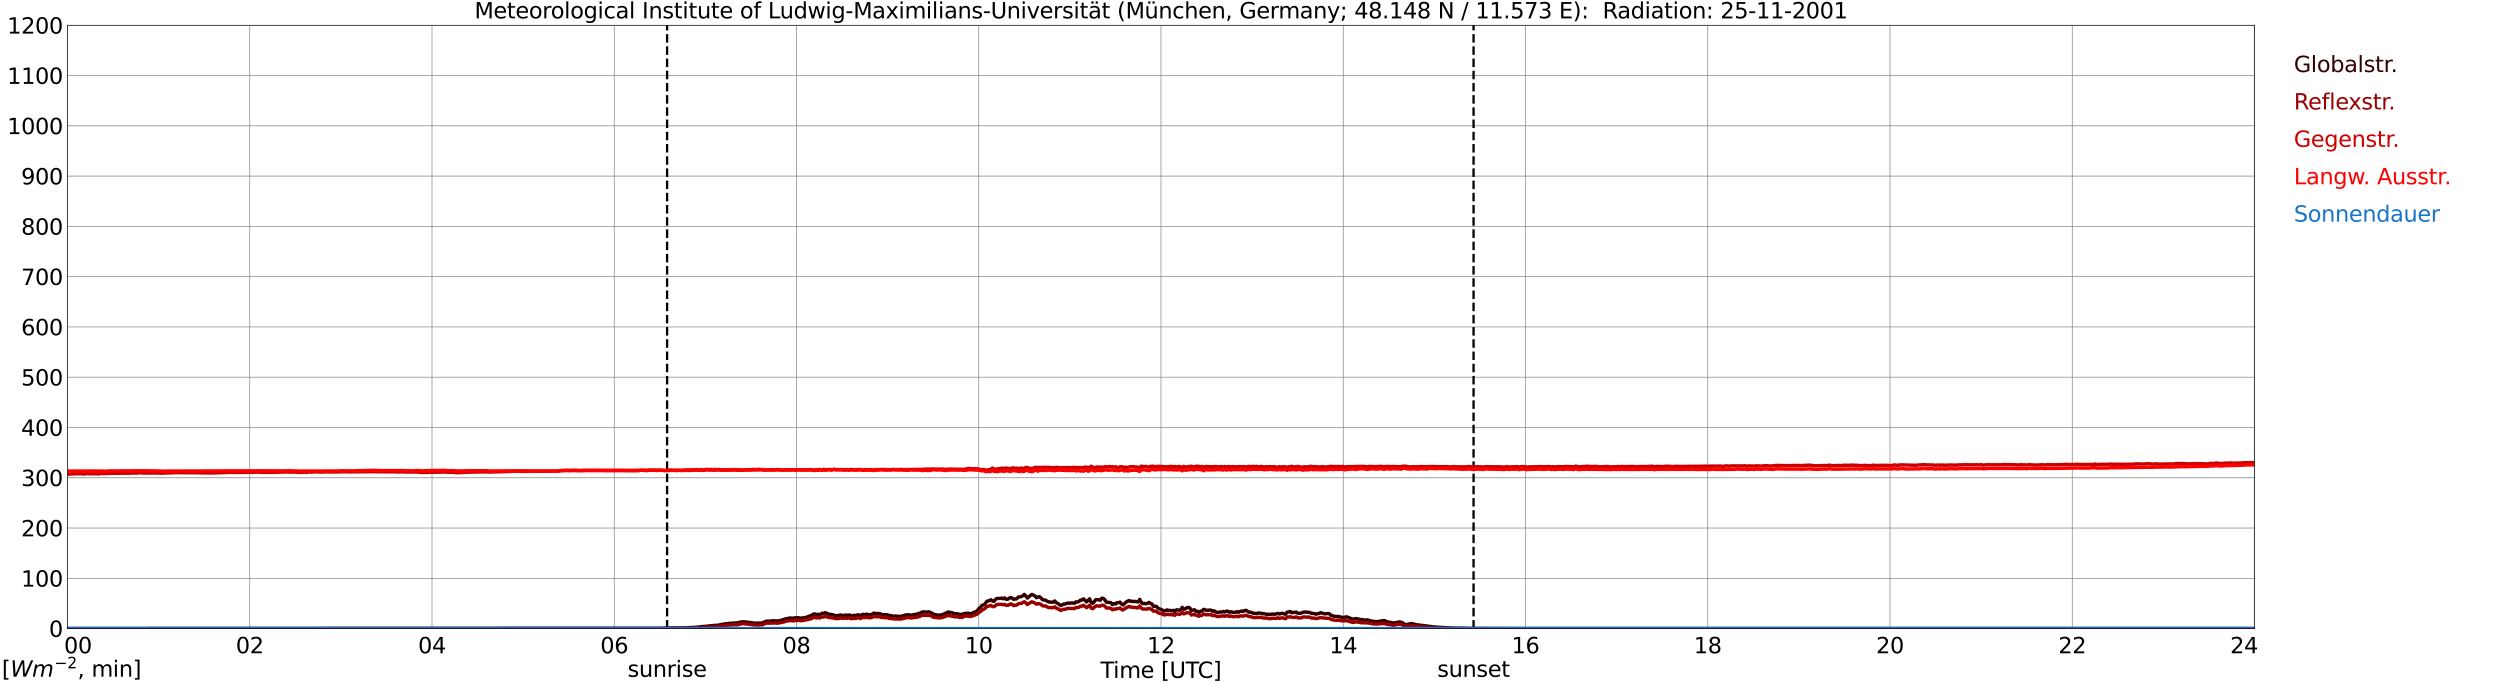 <?xml version="1.0" encoding="utf-8" standalone="no"?>
<!DOCTYPE svg PUBLIC "-//W3C//DTD SVG 1.1//EN"
  "http://www.w3.org/Graphics/SVG/1.1/DTD/svg11.dtd">
<svg xmlns:xlink="http://www.w3.org/1999/xlink" width="1085.4pt" height="296.64pt" viewBox="0 0 1085.4 296.64" xmlns="http://www.w3.org/2000/svg" version="1.1">
 <defs>
  <style type="text/css">*{stroke-linejoin: round; stroke-linecap: butt}</style>
 </defs>
 <g id="figure_1">
  <g id="patch_1">
   <path d="M 0 296.64 
L 1085.4 296.64 
L 1085.4 0 
L 0 0 
z
" style="fill: #ffffff"/>
  </g>
  <g id="axes_1">
   <g id="patch_2">
    <path d="M 29.306 272.909 
L 978.814 272.909 
L 978.814 10.976 
L 29.306 10.976 
z
" style="fill: #ffffff"/>
   </g>
   <g id="patch_3">
    <path d="M 978.814 272.909 
L 978.814 272.909 
L 978.814 10.976 
L 978.814 10.976 
z
" clip-path="url(#pabc9a0b4fc)" style="fill: #d3d3d3; opacity: 0.25; stroke: #d3d3d3; stroke-linejoin: miter"/>
   </g>
   <g id="matplotlib.axis_1">
    <g id="xtick_1">
     <g id="line2d_1">
      <path d="M 29.306 272.909 
L 29.306 10.976 
" clip-path="url(#pabc9a0b4fc)" style="fill: none; stroke: #808080; stroke-width: 0.3; stroke-linecap: square"/>
     </g>
     <g id="line2d_2"/>
     <g id="text_1">
      <!--    00 -->
      <g transform="translate(18.733 283.627) scale(0.095 -0.095)">
       <defs>
        <path id="DejaVuSans-20" transform="scale(0.016)"/>
        <path id="DejaVuSans-30" d="M 2034 4250 
Q 1547 4250 1301 3770 
Q 1056 3291 1056 2328 
Q 1056 1369 1301 889 
Q 1547 409 2034 409 
Q 2525 409 2770 889 
Q 3016 1369 3016 2328 
Q 3016 3291 2770 3770 
Q 2525 4250 2034 4250 
z
M 2034 4750 
Q 2819 4750 3233 4129 
Q 3647 3509 3647 2328 
Q 3647 1150 3233 529 
Q 2819 -91 2034 -91 
Q 1250 -91 836 529 
Q 422 1150 422 2328 
Q 422 3509 836 4129 
Q 1250 4750 2034 4750 
z
" transform="scale(0.016)"/>
       </defs>
       <use xlink:href="#DejaVuSans-20"/>
       <use xlink:href="#DejaVuSans-20" transform="translate(31.787 0)"/>
       <use xlink:href="#DejaVuSans-20" transform="translate(63.574 0)"/>
       <use xlink:href="#DejaVuSans-30" transform="translate(95.361 0)"/>
       <use xlink:href="#DejaVuSans-30" transform="translate(158.984 0)"/>
      </g>
     </g>
    </g>
    <g id="xtick_2">
     <g id="line2d_3">
      <path d="M 108.431 272.909 
L 108.431 10.976 
" clip-path="url(#pabc9a0b4fc)" style="fill: none; stroke: #808080; stroke-width: 0.3; stroke-linecap: square"/>
     </g>
     <g id="line2d_4"/>
     <g id="text_2">
      <!-- 02 -->
      <g transform="translate(102.387 283.627) scale(0.095 -0.095)">
       <defs>
        <path id="DejaVuSans-32" d="M 1228 531 
L 3431 531 
L 3431 0 
L 469 0 
L 469 531 
Q 828 903 1448 1529 
Q 2069 2156 2228 2338 
Q 2531 2678 2651 2914 
Q 2772 3150 2772 3378 
Q 2772 3750 2511 3984 
Q 2250 4219 1831 4219 
Q 1534 4219 1204 4116 
Q 875 4013 500 3803 
L 500 4441 
Q 881 4594 1212 4672 
Q 1544 4750 1819 4750 
Q 2544 4750 2975 4387 
Q 3406 4025 3406 3419 
Q 3406 3131 3298 2873 
Q 3191 2616 2906 2266 
Q 2828 2175 2409 1742 
Q 1991 1309 1228 531 
z
" transform="scale(0.016)"/>
       </defs>
       <use xlink:href="#DejaVuSans-30"/>
       <use xlink:href="#DejaVuSans-32" transform="translate(63.623 0)"/>
      </g>
     </g>
    </g>
    <g id="xtick_3">
     <g id="line2d_5">
      <path d="M 187.557 272.909 
L 187.557 10.976 
" clip-path="url(#pabc9a0b4fc)" style="fill: none; stroke: #808080; stroke-width: 0.3; stroke-linecap: square"/>
     </g>
     <g id="line2d_6"/>
     <g id="text_3">
      <!-- 04 -->
      <g transform="translate(181.513 283.627) scale(0.095 -0.095)">
       <defs>
        <path id="DejaVuSans-34" d="M 2419 4116 
L 825 1625 
L 2419 1625 
L 2419 4116 
z
M 2253 4666 
L 3047 4666 
L 3047 1625 
L 3713 1625 
L 3713 1100 
L 3047 1100 
L 3047 0 
L 2419 0 
L 2419 1100 
L 313 1100 
L 313 1709 
L 2253 4666 
z
" transform="scale(0.016)"/>
       </defs>
       <use xlink:href="#DejaVuSans-30"/>
       <use xlink:href="#DejaVuSans-34" transform="translate(63.623 0)"/>
      </g>
     </g>
    </g>
    <g id="xtick_4">
     <g id="line2d_7">
      <path d="M 266.683 272.909 
L 266.683 10.976 
" clip-path="url(#pabc9a0b4fc)" style="fill: none; stroke: #808080; stroke-width: 0.3; stroke-linecap: square"/>
     </g>
     <g id="line2d_8"/>
     <g id="text_4">
      <!-- 06 -->
      <g transform="translate(260.638 283.627) scale(0.095 -0.095)">
       <defs>
        <path id="DejaVuSans-36" d="M 2113 2584 
Q 1688 2584 1439 2293 
Q 1191 2003 1191 1497 
Q 1191 994 1439 701 
Q 1688 409 2113 409 
Q 2538 409 2786 701 
Q 3034 994 3034 1497 
Q 3034 2003 2786 2293 
Q 2538 2584 2113 2584 
z
M 3366 4563 
L 3366 3988 
Q 3128 4100 2886 4159 
Q 2644 4219 2406 4219 
Q 1781 4219 1451 3797 
Q 1122 3375 1075 2522 
Q 1259 2794 1537 2939 
Q 1816 3084 2150 3084 
Q 2853 3084 3261 2657 
Q 3669 2231 3669 1497 
Q 3669 778 3244 343 
Q 2819 -91 2113 -91 
Q 1303 -91 875 529 
Q 447 1150 447 2328 
Q 447 3434 972 4092 
Q 1497 4750 2381 4750 
Q 2619 4750 2861 4703 
Q 3103 4656 3366 4563 
z
" transform="scale(0.016)"/>
       </defs>
       <use xlink:href="#DejaVuSans-30"/>
       <use xlink:href="#DejaVuSans-36" transform="translate(63.623 0)"/>
      </g>
     </g>
    </g>
    <g id="xtick_5">
     <g id="line2d_9">
      <path d="M 345.808 272.909 
L 345.808 10.976 
" clip-path="url(#pabc9a0b4fc)" style="fill: none; stroke: #808080; stroke-width: 0.3; stroke-linecap: square"/>
     </g>
     <g id="line2d_10"/>
     <g id="text_5">
      <!-- 08 -->
      <g transform="translate(339.764 283.627) scale(0.095 -0.095)">
       <defs>
        <path id="DejaVuSans-38" d="M 2034 2216 
Q 1584 2216 1326 1975 
Q 1069 1734 1069 1313 
Q 1069 891 1326 650 
Q 1584 409 2034 409 
Q 2484 409 2743 651 
Q 3003 894 3003 1313 
Q 3003 1734 2745 1975 
Q 2488 2216 2034 2216 
z
M 1403 2484 
Q 997 2584 770 2862 
Q 544 3141 544 3541 
Q 544 4100 942 4425 
Q 1341 4750 2034 4750 
Q 2731 4750 3128 4425 
Q 3525 4100 3525 3541 
Q 3525 3141 3298 2862 
Q 3072 2584 2669 2484 
Q 3125 2378 3379 2068 
Q 3634 1759 3634 1313 
Q 3634 634 3220 271 
Q 2806 -91 2034 -91 
Q 1263 -91 848 271 
Q 434 634 434 1313 
Q 434 1759 690 2068 
Q 947 2378 1403 2484 
z
M 1172 3481 
Q 1172 3119 1398 2916 
Q 1625 2713 2034 2713 
Q 2441 2713 2670 2916 
Q 2900 3119 2900 3481 
Q 2900 3844 2670 4047 
Q 2441 4250 2034 4250 
Q 1625 4250 1398 4047 
Q 1172 3844 1172 3481 
z
" transform="scale(0.016)"/>
       </defs>
       <use xlink:href="#DejaVuSans-30"/>
       <use xlink:href="#DejaVuSans-38" transform="translate(63.623 0)"/>
      </g>
     </g>
    </g>
    <g id="xtick_6">
     <g id="line2d_11">
      <path d="M 424.934 272.909 
L 424.934 10.976 
" clip-path="url(#pabc9a0b4fc)" style="fill: none; stroke: #808080; stroke-width: 0.3; stroke-linecap: square"/>
     </g>
     <g id="line2d_12"/>
     <g id="text_6">
      <!-- 10 -->
      <g transform="translate(418.89 283.627) scale(0.095 -0.095)">
       <defs>
        <path id="DejaVuSans-31" d="M 794 531 
L 1825 531 
L 1825 4091 
L 703 3866 
L 703 4441 
L 1819 4666 
L 2450 4666 
L 2450 531 
L 3481 531 
L 3481 0 
L 794 0 
L 794 531 
z
" transform="scale(0.016)"/>
       </defs>
       <use xlink:href="#DejaVuSans-31"/>
       <use xlink:href="#DejaVuSans-30" transform="translate(63.623 0)"/>
      </g>
     </g>
    </g>
    <g id="xtick_7">
     <g id="line2d_13">
      <path d="M 504.06 272.909 
L 504.06 10.976 
" clip-path="url(#pabc9a0b4fc)" style="fill: none; stroke: #808080; stroke-width: 0.3; stroke-linecap: square"/>
     </g>
     <g id="line2d_14"/>
     <g id="text_7">
      <!-- 12 -->
      <g transform="translate(498.015 283.627) scale(0.095 -0.095)">
       <use xlink:href="#DejaVuSans-31"/>
       <use xlink:href="#DejaVuSans-32" transform="translate(63.623 0)"/>
      </g>
     </g>
    </g>
    <g id="xtick_8">
     <g id="line2d_15">
      <path d="M 583.185 272.909 
L 583.185 10.976 
" clip-path="url(#pabc9a0b4fc)" style="fill: none; stroke: #808080; stroke-width: 0.3; stroke-linecap: square"/>
     </g>
     <g id="line2d_16"/>
     <g id="text_8">
      <!-- 14 -->
      <g transform="translate(577.141 283.627) scale(0.095 -0.095)">
       <use xlink:href="#DejaVuSans-31"/>
       <use xlink:href="#DejaVuSans-34" transform="translate(63.623 0)"/>
      </g>
     </g>
    </g>
    <g id="xtick_9">
     <g id="line2d_17">
      <path d="M 662.311 272.909 
L 662.311 10.976 
" clip-path="url(#pabc9a0b4fc)" style="fill: none; stroke: #808080; stroke-width: 0.3; stroke-linecap: square"/>
     </g>
     <g id="line2d_18"/>
     <g id="text_9">
      <!-- 16 -->
      <g transform="translate(656.267 283.627) scale(0.095 -0.095)">
       <use xlink:href="#DejaVuSans-31"/>
       <use xlink:href="#DejaVuSans-36" transform="translate(63.623 0)"/>
      </g>
     </g>
    </g>
    <g id="xtick_10">
     <g id="line2d_19">
      <path d="M 741.437 272.909 
L 741.437 10.976 
" clip-path="url(#pabc9a0b4fc)" style="fill: none; stroke: #808080; stroke-width: 0.3; stroke-linecap: square"/>
     </g>
     <g id="line2d_20"/>
     <g id="text_10">
      <!-- 18 -->
      <g transform="translate(735.392 283.627) scale(0.095 -0.095)">
       <use xlink:href="#DejaVuSans-31"/>
       <use xlink:href="#DejaVuSans-38" transform="translate(63.623 0)"/>
      </g>
     </g>
    </g>
    <g id="xtick_11">
     <g id="line2d_21">
      <path d="M 820.562 272.909 
L 820.562 10.976 
" clip-path="url(#pabc9a0b4fc)" style="fill: none; stroke: #808080; stroke-width: 0.3; stroke-linecap: square"/>
     </g>
     <g id="line2d_22"/>
     <g id="text_11">
      <!-- 20 -->
      <g transform="translate(814.518 283.627) scale(0.095 -0.095)">
       <use xlink:href="#DejaVuSans-32"/>
       <use xlink:href="#DejaVuSans-30" transform="translate(63.623 0)"/>
      </g>
     </g>
    </g>
    <g id="xtick_12">
     <g id="line2d_23">
      <path d="M 899.688 272.909 
L 899.688 10.976 
" clip-path="url(#pabc9a0b4fc)" style="fill: none; stroke: #808080; stroke-width: 0.3; stroke-linecap: square"/>
     </g>
     <g id="line2d_24"/>
     <g id="text_12">
      <!-- 22 -->
      <g transform="translate(893.644 283.627) scale(0.095 -0.095)">
       <use xlink:href="#DejaVuSans-32"/>
       <use xlink:href="#DejaVuSans-32" transform="translate(63.623 0)"/>
      </g>
     </g>
    </g>
    <g id="xtick_13">
     <g id="line2d_25">
      <path d="M 978.814 272.909 
L 978.814 10.976 
" clip-path="url(#pabc9a0b4fc)" style="fill: none; stroke: #808080; stroke-width: 0.3; stroke-linecap: square"/>
     </g>
     <g id="line2d_26"/>
     <g id="text_13">
      <!-- 24    -->
      <g transform="translate(968.241 283.627) scale(0.095 -0.095)">
       <use xlink:href="#DejaVuSans-32"/>
       <use xlink:href="#DejaVuSans-34" transform="translate(63.623 0)"/>
       <use xlink:href="#DejaVuSans-20" transform="translate(127.246 0)"/>
       <use xlink:href="#DejaVuSans-20" transform="translate(159.033 0)"/>
       <use xlink:href="#DejaVuSans-20" transform="translate(190.82 0)"/>
      </g>
     </g>
    </g>
    <g id="text_14">
     <!-- Time [UTC] -->
     <g transform="translate(477.806 294.322) scale(0.095 -0.095)">
      <defs>
       <path id="DejaVuSans-54" d="M -19 4666 
L 3928 4666 
L 3928 4134 
L 2272 4134 
L 2272 0 
L 1638 0 
L 1638 4134 
L -19 4134 
L -19 4666 
z
" transform="scale(0.016)"/>
       <path id="DejaVuSans-69" d="M 603 3500 
L 1178 3500 
L 1178 0 
L 603 0 
L 603 3500 
z
M 603 4863 
L 1178 4863 
L 1178 4134 
L 603 4134 
L 603 4863 
z
" transform="scale(0.016)"/>
       <path id="DejaVuSans-6d" d="M 3328 2828 
Q 3544 3216 3844 3400 
Q 4144 3584 4550 3584 
Q 5097 3584 5394 3201 
Q 5691 2819 5691 2113 
L 5691 0 
L 5113 0 
L 5113 2094 
Q 5113 2597 4934 2840 
Q 4756 3084 4391 3084 
Q 3944 3084 3684 2787 
Q 3425 2491 3425 1978 
L 3425 0 
L 2847 0 
L 2847 2094 
Q 2847 2600 2669 2842 
Q 2491 3084 2119 3084 
Q 1678 3084 1418 2786 
Q 1159 2488 1159 1978 
L 1159 0 
L 581 0 
L 581 3500 
L 1159 3500 
L 1159 2956 
Q 1356 3278 1631 3431 
Q 1906 3584 2284 3584 
Q 2666 3584 2933 3390 
Q 3200 3197 3328 2828 
z
" transform="scale(0.016)"/>
       <path id="DejaVuSans-65" d="M 3597 1894 
L 3597 1613 
L 953 1613 
Q 991 1019 1311 708 
Q 1631 397 2203 397 
Q 2534 397 2845 478 
Q 3156 559 3463 722 
L 3463 178 
Q 3153 47 2828 -22 
Q 2503 -91 2169 -91 
Q 1331 -91 842 396 
Q 353 884 353 1716 
Q 353 2575 817 3079 
Q 1281 3584 2069 3584 
Q 2775 3584 3186 3129 
Q 3597 2675 3597 1894 
z
M 3022 2063 
Q 3016 2534 2758 2815 
Q 2500 3097 2075 3097 
Q 1594 3097 1305 2825 
Q 1016 2553 972 2059 
L 3022 2063 
z
" transform="scale(0.016)"/>
       <path id="DejaVuSans-5b" d="M 550 4863 
L 1875 4863 
L 1875 4416 
L 1125 4416 
L 1125 -397 
L 1875 -397 
L 1875 -844 
L 550 -844 
L 550 4863 
z
" transform="scale(0.016)"/>
       <path id="DejaVuSans-55" d="M 556 4666 
L 1191 4666 
L 1191 1831 
Q 1191 1081 1462 751 
Q 1734 422 2344 422 
Q 2950 422 3222 751 
Q 3494 1081 3494 1831 
L 3494 4666 
L 4128 4666 
L 4128 1753 
Q 4128 841 3676 375 
Q 3225 -91 2344 -91 
Q 1459 -91 1007 375 
Q 556 841 556 1753 
L 556 4666 
z
" transform="scale(0.016)"/>
       <path id="DejaVuSans-43" d="M 4122 4306 
L 4122 3641 
Q 3803 3938 3442 4084 
Q 3081 4231 2675 4231 
Q 1875 4231 1450 3742 
Q 1025 3253 1025 2328 
Q 1025 1406 1450 917 
Q 1875 428 2675 428 
Q 3081 428 3442 575 
Q 3803 722 4122 1019 
L 4122 359 
Q 3791 134 3420 21 
Q 3050 -91 2638 -91 
Q 1578 -91 968 557 
Q 359 1206 359 2328 
Q 359 3453 968 4101 
Q 1578 4750 2638 4750 
Q 3056 4750 3426 4639 
Q 3797 4528 4122 4306 
z
" transform="scale(0.016)"/>
       <path id="DejaVuSans-5d" d="M 1947 4863 
L 1947 -844 
L 622 -844 
L 622 -397 
L 1369 -397 
L 1369 4416 
L 622 4416 
L 622 4863 
L 1947 4863 
z
" transform="scale(0.016)"/>
      </defs>
      <use xlink:href="#DejaVuSans-54"/>
      <use xlink:href="#DejaVuSans-69" transform="translate(57.959 0)"/>
      <use xlink:href="#DejaVuSans-6d" transform="translate(85.742 0)"/>
      <use xlink:href="#DejaVuSans-65" transform="translate(183.154 0)"/>
      <use xlink:href="#DejaVuSans-20" transform="translate(244.678 0)"/>
      <use xlink:href="#DejaVuSans-5b" transform="translate(276.465 0)"/>
      <use xlink:href="#DejaVuSans-55" transform="translate(315.479 0)"/>
      <use xlink:href="#DejaVuSans-54" transform="translate(388.672 0)"/>
      <use xlink:href="#DejaVuSans-43" transform="translate(443.881 0)"/>
      <use xlink:href="#DejaVuSans-5d" transform="translate(513.705 0)"/>
     </g>
    </g>
   </g>
   <g id="matplotlib.axis_2">
    <g id="ytick_1">
     <g id="line2d_27">
      <path d="M 29.306 272.909 
L 978.814 272.909 
" clip-path="url(#pabc9a0b4fc)" style="fill: none; stroke: #808080; stroke-width: 0.3; stroke-linecap: square"/>
     </g>
     <g id="line2d_28"/>
     <g id="text_15">
      <!-- 0 -->
      <g transform="translate(21.261 276.518) scale(0.095 -0.095)">
       <use xlink:href="#DejaVuSans-30"/>
      </g>
     </g>
    </g>
    <g id="ytick_2">
     <g id="line2d_29">
      <path d="M 29.306 251.081 
L 978.814 251.081 
" clip-path="url(#pabc9a0b4fc)" style="fill: none; stroke: #808080; stroke-width: 0.3; stroke-linecap: square"/>
     </g>
     <g id="line2d_30"/>
     <g id="text_16">
      <!-- 100 -->
      <g transform="translate(9.173 254.69) scale(0.095 -0.095)">
       <use xlink:href="#DejaVuSans-31"/>
       <use xlink:href="#DejaVuSans-30" transform="translate(63.623 0)"/>
       <use xlink:href="#DejaVuSans-30" transform="translate(127.246 0)"/>
      </g>
     </g>
    </g>
    <g id="ytick_3">
     <g id="line2d_31">
      <path d="M 29.306 229.253 
L 978.814 229.253 
" clip-path="url(#pabc9a0b4fc)" style="fill: none; stroke: #808080; stroke-width: 0.3; stroke-linecap: square"/>
     </g>
     <g id="line2d_32"/>
     <g id="text_17">
      <!-- 200 -->
      <g transform="translate(9.173 232.863) scale(0.095 -0.095)">
       <use xlink:href="#DejaVuSans-32"/>
       <use xlink:href="#DejaVuSans-30" transform="translate(63.623 0)"/>
       <use xlink:href="#DejaVuSans-30" transform="translate(127.246 0)"/>
      </g>
     </g>
    </g>
    <g id="ytick_4">
     <g id="line2d_33">
      <path d="M 29.306 207.426 
L 978.814 207.426 
" clip-path="url(#pabc9a0b4fc)" style="fill: none; stroke: #808080; stroke-width: 0.3; stroke-linecap: square"/>
     </g>
     <g id="line2d_34"/>
     <g id="text_18">
      <!-- 300 -->
      <g transform="translate(9.173 211.035) scale(0.095 -0.095)">
       <defs>
        <path id="DejaVuSans-33" d="M 2597 2516 
Q 3050 2419 3304 2112 
Q 3559 1806 3559 1356 
Q 3559 666 3084 287 
Q 2609 -91 1734 -91 
Q 1441 -91 1130 -33 
Q 819 25 488 141 
L 488 750 
Q 750 597 1062 519 
Q 1375 441 1716 441 
Q 2309 441 2620 675 
Q 2931 909 2931 1356 
Q 2931 1769 2642 2001 
Q 2353 2234 1838 2234 
L 1294 2234 
L 1294 2753 
L 1863 2753 
Q 2328 2753 2575 2939 
Q 2822 3125 2822 3475 
Q 2822 3834 2567 4026 
Q 2313 4219 1838 4219 
Q 1578 4219 1281 4162 
Q 984 4106 628 3988 
L 628 4550 
Q 988 4650 1302 4700 
Q 1616 4750 1894 4750 
Q 2613 4750 3031 4423 
Q 3450 4097 3450 3541 
Q 3450 3153 3228 2886 
Q 3006 2619 2597 2516 
z
" transform="scale(0.016)"/>
       </defs>
       <use xlink:href="#DejaVuSans-33"/>
       <use xlink:href="#DejaVuSans-30" transform="translate(63.623 0)"/>
       <use xlink:href="#DejaVuSans-30" transform="translate(127.246 0)"/>
      </g>
     </g>
    </g>
    <g id="ytick_5">
     <g id="line2d_35">
      <path d="M 29.306 185.598 
L 978.814 185.598 
" clip-path="url(#pabc9a0b4fc)" style="fill: none; stroke: #808080; stroke-width: 0.3; stroke-linecap: square"/>
     </g>
     <g id="line2d_36"/>
     <g id="text_19">
      <!-- 400 -->
      <g transform="translate(9.173 189.207) scale(0.095 -0.095)">
       <use xlink:href="#DejaVuSans-34"/>
       <use xlink:href="#DejaVuSans-30" transform="translate(63.623 0)"/>
       <use xlink:href="#DejaVuSans-30" transform="translate(127.246 0)"/>
      </g>
     </g>
    </g>
    <g id="ytick_6">
     <g id="line2d_37">
      <path d="M 29.306 163.77 
L 978.814 163.77 
" clip-path="url(#pabc9a0b4fc)" style="fill: none; stroke: #808080; stroke-width: 0.3; stroke-linecap: square"/>
     </g>
     <g id="line2d_38"/>
     <g id="text_20">
      <!-- 500 -->
      <g transform="translate(9.173 167.379) scale(0.095 -0.095)">
       <defs>
        <path id="DejaVuSans-35" d="M 691 4666 
L 3169 4666 
L 3169 4134 
L 1269 4134 
L 1269 2991 
Q 1406 3038 1543 3061 
Q 1681 3084 1819 3084 
Q 2600 3084 3056 2656 
Q 3513 2228 3513 1497 
Q 3513 744 3044 326 
Q 2575 -91 1722 -91 
Q 1428 -91 1123 -41 
Q 819 9 494 109 
L 494 744 
Q 775 591 1075 516 
Q 1375 441 1709 441 
Q 2250 441 2565 725 
Q 2881 1009 2881 1497 
Q 2881 1984 2565 2268 
Q 2250 2553 1709 2553 
Q 1456 2553 1204 2497 
Q 953 2441 691 2322 
L 691 4666 
z
" transform="scale(0.016)"/>
       </defs>
       <use xlink:href="#DejaVuSans-35"/>
       <use xlink:href="#DejaVuSans-30" transform="translate(63.623 0)"/>
       <use xlink:href="#DejaVuSans-30" transform="translate(127.246 0)"/>
      </g>
     </g>
    </g>
    <g id="ytick_7">
     <g id="line2d_39">
      <path d="M 29.306 141.942 
L 978.814 141.942 
" clip-path="url(#pabc9a0b4fc)" style="fill: none; stroke: #808080; stroke-width: 0.3; stroke-linecap: square"/>
     </g>
     <g id="line2d_40"/>
     <g id="text_21">
      <!-- 600 -->
      <g transform="translate(9.173 145.551) scale(0.095 -0.095)">
       <use xlink:href="#DejaVuSans-36"/>
       <use xlink:href="#DejaVuSans-30" transform="translate(63.623 0)"/>
       <use xlink:href="#DejaVuSans-30" transform="translate(127.246 0)"/>
      </g>
     </g>
    </g>
    <g id="ytick_8">
     <g id="line2d_41">
      <path d="M 29.306 120.114 
L 978.814 120.114 
" clip-path="url(#pabc9a0b4fc)" style="fill: none; stroke: #808080; stroke-width: 0.3; stroke-linecap: square"/>
     </g>
     <g id="line2d_42"/>
     <g id="text_22">
      <!-- 700 -->
      <g transform="translate(9.173 123.724) scale(0.095 -0.095)">
       <defs>
        <path id="DejaVuSans-37" d="M 525 4666 
L 3525 4666 
L 3525 4397 
L 1831 0 
L 1172 0 
L 2766 4134 
L 525 4134 
L 525 4666 
z
" transform="scale(0.016)"/>
       </defs>
       <use xlink:href="#DejaVuSans-37"/>
       <use xlink:href="#DejaVuSans-30" transform="translate(63.623 0)"/>
       <use xlink:href="#DejaVuSans-30" transform="translate(127.246 0)"/>
      </g>
     </g>
    </g>
    <g id="ytick_9">
     <g id="line2d_43">
      <path d="M 29.306 98.287 
L 978.814 98.287 
" clip-path="url(#pabc9a0b4fc)" style="fill: none; stroke: #808080; stroke-width: 0.3; stroke-linecap: square"/>
     </g>
     <g id="line2d_44"/>
     <g id="text_23">
      <!-- 800 -->
      <g transform="translate(9.173 101.896) scale(0.095 -0.095)">
       <use xlink:href="#DejaVuSans-38"/>
       <use xlink:href="#DejaVuSans-30" transform="translate(63.623 0)"/>
       <use xlink:href="#DejaVuSans-30" transform="translate(127.246 0)"/>
      </g>
     </g>
    </g>
    <g id="ytick_10">
     <g id="line2d_45">
      <path d="M 29.306 76.459 
L 978.814 76.459 
" clip-path="url(#pabc9a0b4fc)" style="fill: none; stroke: #808080; stroke-width: 0.3; stroke-linecap: square"/>
     </g>
     <g id="line2d_46"/>
     <g id="text_24">
      <!-- 900 -->
      <g transform="translate(9.173 80.068) scale(0.095 -0.095)">
       <defs>
        <path id="DejaVuSans-39" d="M 703 97 
L 703 672 
Q 941 559 1184 500 
Q 1428 441 1663 441 
Q 2288 441 2617 861 
Q 2947 1281 2994 2138 
Q 2813 1869 2534 1725 
Q 2256 1581 1919 1581 
Q 1219 1581 811 2004 
Q 403 2428 403 3163 
Q 403 3881 828 4315 
Q 1253 4750 1959 4750 
Q 2769 4750 3195 4129 
Q 3622 3509 3622 2328 
Q 3622 1225 3098 567 
Q 2575 -91 1691 -91 
Q 1453 -91 1209 -44 
Q 966 3 703 97 
z
M 1959 2075 
Q 2384 2075 2632 2365 
Q 2881 2656 2881 3163 
Q 2881 3666 2632 3958 
Q 2384 4250 1959 4250 
Q 1534 4250 1286 3958 
Q 1038 3666 1038 3163 
Q 1038 2656 1286 2365 
Q 1534 2075 1959 2075 
z
" transform="scale(0.016)"/>
       </defs>
       <use xlink:href="#DejaVuSans-39"/>
       <use xlink:href="#DejaVuSans-30" transform="translate(63.623 0)"/>
       <use xlink:href="#DejaVuSans-30" transform="translate(127.246 0)"/>
      </g>
     </g>
    </g>
    <g id="ytick_11">
     <g id="line2d_47">
      <path d="M 29.306 54.631 
L 978.814 54.631 
" clip-path="url(#pabc9a0b4fc)" style="fill: none; stroke: #808080; stroke-width: 0.3; stroke-linecap: square"/>
     </g>
     <g id="line2d_48"/>
     <g id="text_25">
      <!-- 1000 -->
      <g transform="translate(3.128 58.24) scale(0.095 -0.095)">
       <use xlink:href="#DejaVuSans-31"/>
       <use xlink:href="#DejaVuSans-30" transform="translate(63.623 0)"/>
       <use xlink:href="#DejaVuSans-30" transform="translate(127.246 0)"/>
       <use xlink:href="#DejaVuSans-30" transform="translate(190.869 0)"/>
      </g>
     </g>
    </g>
    <g id="ytick_12">
     <g id="line2d_49">
      <path d="M 29.306 32.803 
L 978.814 32.803 
" clip-path="url(#pabc9a0b4fc)" style="fill: none; stroke: #808080; stroke-width: 0.3; stroke-linecap: square"/>
     </g>
     <g id="line2d_50"/>
     <g id="text_26">
      <!-- 1100 -->
      <g transform="translate(3.128 36.413) scale(0.095 -0.095)">
       <use xlink:href="#DejaVuSans-31"/>
       <use xlink:href="#DejaVuSans-31" transform="translate(63.623 0)"/>
       <use xlink:href="#DejaVuSans-30" transform="translate(127.246 0)"/>
       <use xlink:href="#DejaVuSans-30" transform="translate(190.869 0)"/>
      </g>
     </g>
    </g>
    <g id="ytick_13">
     <g id="line2d_51">
      <path d="M 29.306 10.976 
L 978.814 10.976 
" clip-path="url(#pabc9a0b4fc)" style="fill: none; stroke: #808080; stroke-width: 0.3; stroke-linecap: square"/>
     </g>
     <g id="line2d_52"/>
     <g id="text_27">
      <!-- 1200 -->
      <g transform="translate(3.128 14.585) scale(0.095 -0.095)">
       <use xlink:href="#DejaVuSans-31"/>
       <use xlink:href="#DejaVuSans-32" transform="translate(63.623 0)"/>
       <use xlink:href="#DejaVuSans-30" transform="translate(127.246 0)"/>
       <use xlink:href="#DejaVuSans-30" transform="translate(190.869 0)"/>
      </g>
     </g>
    </g>
   </g>
   <g id="line2d_53">
    <path d="M 289.629 272.909 
L 289.629 10.976 
" clip-path="url(#pabc9a0b4fc)" style="fill: none; stroke-dasharray: 3.7,1.6; stroke-dashoffset: 0; stroke: #000000"/>
   </g>
   <g id="line2d_54">
    <path d="M 639.76 272.909 
L 639.76 10.976 
" clip-path="url(#pabc9a0b4fc)" style="fill: none; stroke-dasharray: 3.7,1.6; stroke-dashoffset: 0; stroke: #000000"/>
   </g>
   <g id="line2d_55">
    <path d="M 29.306 272.909 
L 287.124 272.811 
L 290.42 272.673 
L 297.014 272.581 
L 300.311 272.444 
L 302.289 272.352 
L 304.927 272.034 
L 306.246 271.942 
L 308.883 271.667 
L 310.861 271.483 
L 311.521 271.483 
L 312.839 271.208 
L 314.818 270.842 
L 315.477 270.842 
L 316.796 270.615 
L 318.774 270.523 
L 320.093 270.431 
L 322.071 269.973 
L 323.39 269.973 
L 324.708 270.202 
L 326.027 270.294 
L 327.346 270.569 
L 330.643 270.523 
L 331.302 270.34 
L 331.961 269.973 
L 332.621 269.744 
L 333.28 269.652 
L 333.94 269.698 
L 335.918 269.471 
L 336.577 269.606 
L 338.555 269.515 
L 341.193 268.646 
L 341.852 268.6 
L 342.512 268.371 
L 343.171 268.325 
L 344.49 268.417 
L 345.149 268.19 
L 345.808 268.279 
L 346.468 268.19 
L 347.787 268.371 
L 349.105 268.19 
L 349.765 268.098 
L 351.743 267.365 
L 352.402 267.135 
L 353.062 266.679 
L 353.721 266.496 
L 354.38 266.863 
L 355.04 266.679 
L 355.699 266.952 
L 357.018 266.221 
L 357.677 266.404 
L 358.337 265.992 
L 359.655 266.587 
L 360.315 266.771 
L 360.974 266.771 
L 361.634 266.908 
L 362.293 267.181 
L 362.952 267.319 
L 363.612 267.273 
L 364.93 266.998 
L 366.249 267.273 
L 366.909 267.044 
L 368.227 267.135 
L 368.887 266.998 
L 369.546 267.41 
L 370.865 267.135 
L 371.524 267.319 
L 372.184 266.998 
L 372.843 266.952 
L 373.502 267.319 
L 374.162 266.908 
L 374.821 266.725 
L 375.481 266.908 
L 376.14 266.633 
L 377.459 266.908 
L 378.118 266.908 
L 379.437 266.175 
L 380.096 266.358 
L 382.074 266.404 
L 382.734 266.771 
L 383.393 266.908 
L 384.053 266.817 
L 384.712 266.952 
L 385.371 266.908 
L 386.031 267.319 
L 386.69 267.227 
L 388.009 267.594 
L 388.668 267.456 
L 389.987 267.594 
L 390.646 267.548 
L 391.306 267.685 
L 391.965 267.319 
L 392.624 267.227 
L 393.284 266.952 
L 394.603 266.908 
L 395.262 267.09 
L 395.921 267.044 
L 397.24 266.725 
L 397.899 266.771 
L 398.559 266.404 
L 399.218 266.312 
L 400.537 265.671 
L 402.515 265.762 
L 403.175 265.627 
L 404.493 266.129 
L 405.153 266.633 
L 407.131 267.09 
L 408.45 266.998 
L 409.109 266.908 
L 411.746 265.671 
L 412.406 265.946 
L 413.065 265.946 
L 414.384 266.404 
L 415.043 266.496 
L 415.703 266.45 
L 416.362 266.725 
L 417.022 266.725 
L 417.681 266.863 
L 418.34 266.404 
L 420.318 266.221 
L 420.978 266.45 
L 421.637 266.404 
L 423.615 265.535 
L 424.275 265.26 
L 424.934 264.254 
L 425.593 263.887 
L 426.253 262.927 
L 427.572 262.331 
L 428.231 261.279 
L 428.89 260.912 
L 429.55 260.775 
L 430.209 260.41 
L 430.869 260.912 
L 431.528 261.096 
L 432.187 260.227 
L 432.847 259.814 
L 434.165 259.814 
L 434.825 259.677 
L 435.484 259.952 
L 436.144 259.585 
L 436.803 260.181 
L 437.462 260.181 
L 438.122 259.723 
L 438.781 259.448 
L 439.44 259.677 
L 440.1 260.227 
L 440.759 260.044 
L 441.419 259.998 
L 442.078 259.218 
L 443.397 259.037 
L 444.056 258.671 
L 444.716 258.075 
L 445.375 258.762 
L 446.034 259.677 
L 447.353 258.533 
L 448.012 258.075 
L 449.331 258.716 
L 449.991 259.493 
L 450.65 259.175 
L 451.309 259.083 
L 451.969 259.631 
L 452.628 260.364 
L 453.947 260.546 
L 454.606 261.004 
L 455.266 261.325 
L 456.584 261.462 
L 457.244 261.416 
L 457.903 260.912 
L 458.563 261.692 
L 459.222 261.964 
L 460.541 262.927 
L 461.859 262.239 
L 462.519 262.239 
L 463.178 261.919 
L 463.838 261.827 
L 464.497 261.919 
L 465.156 261.737 
L 466.475 261.919 
L 467.134 261.279 
L 467.794 261.416 
L 468.453 261.096 
L 469.113 260.5 
L 469.772 260.5 
L 470.431 259.998 
L 471.75 261.325 
L 473.069 259.998 
L 473.728 261.554 
L 474.388 261.919 
L 475.047 261.279 
L 475.706 260.364 
L 477.025 260.364 
L 477.685 260.591 
L 478.344 259.723 
L 479.003 259.768 
L 479.663 260.364 
L 480.322 261.462 
L 481.641 261.554 
L 482.3 261.646 
L 482.96 262.514 
L 483.619 262.056 
L 484.278 262.239 
L 484.938 261.646 
L 485.597 261.692 
L 486.256 261.416 
L 486.916 262.239 
L 487.575 262.652 
L 488.894 261.416 
L 489.553 261.004 
L 490.213 260.729 
L 490.872 261.05 
L 491.532 261.05 
L 492.191 261.187 
L 492.85 261.096 
L 494.169 261.325 
L 494.828 260.227 
L 495.488 261.508 
L 496.147 262.056 
L 496.807 261.964 
L 497.466 262.148 
L 498.125 262.01 
L 498.785 261.554 
L 500.103 262.239 
L 500.763 263.246 
L 501.422 263.2 
L 502.082 263.291 
L 502.741 264.025 
L 503.4 264.389 
L 504.06 264.527 
L 505.379 265.352 
L 506.697 264.802 
L 507.357 265.077 
L 508.016 264.985 
L 508.675 265.215 
L 509.335 264.985 
L 509.994 265.535 
L 510.654 264.802 
L 511.313 264.756 
L 511.972 264.985 
L 512.632 264.664 
L 513.291 263.704 
L 513.95 264.527 
L 514.61 264.346 
L 515.269 263.842 
L 515.929 263.75 
L 516.588 263.979 
L 517.247 265.077 
L 518.566 264.71 
L 519.226 265.398 
L 519.885 265.398 
L 520.544 265.946 
L 521.204 265.352 
L 521.863 265.352 
L 522.522 264.573 
L 523.182 264.71 
L 523.841 265.077 
L 524.501 264.894 
L 525.819 264.894 
L 526.479 265.398 
L 527.138 265.169 
L 527.797 265.671 
L 528.457 265.854 
L 529.116 265.9 
L 529.776 265.671 
L 530.435 265.762 
L 531.094 265.49 
L 531.754 265.717 
L 532.413 265.352 
L 533.073 265.352 
L 533.732 265.854 
L 534.391 265.581 
L 535.051 265.854 
L 536.369 265.854 
L 537.029 265.535 
L 537.688 265.854 
L 538.348 265.49 
L 539.007 265.26 
L 539.666 265.49 
L 540.326 265.123 
L 540.985 264.985 
L 542.304 265.808 
L 542.963 265.762 
L 544.282 266.312 
L 544.941 266.267 
L 545.601 266.404 
L 546.26 266.129 
L 547.579 266.267 
L 548.238 266.45 
L 548.898 266.45 
L 549.557 266.633 
L 551.535 266.771 
L 552.195 266.587 
L 553.513 266.679 
L 554.832 266.312 
L 555.491 266.587 
L 556.151 266.358 
L 556.81 266.267 
L 558.129 266.725 
L 558.788 265.808 
L 559.448 265.717 
L 560.107 265.49 
L 560.766 266.037 
L 561.426 265.808 
L 562.085 265.946 
L 562.745 265.717 
L 563.404 266.221 
L 564.723 266.312 
L 565.382 265.9 
L 566.701 265.717 
L 568.679 265.9 
L 569.338 266.312 
L 570.657 266.358 
L 571.317 266.679 
L 571.976 266.45 
L 572.635 266.404 
L 573.295 265.992 
L 574.613 266.404 
L 575.273 266.496 
L 576.592 266.358 
L 577.251 266.542 
L 577.91 267.135 
L 579.229 267.594 
L 580.548 267.685 
L 581.207 267.64 
L 581.867 267.869 
L 582.526 267.96 
L 583.185 268.19 
L 584.504 267.777 
L 585.164 267.96 
L 586.482 268.508 
L 587.142 268.738 
L 587.801 268.829 
L 588.46 268.554 
L 589.779 268.738 
L 590.439 269.013 
L 591.098 268.967 
L 591.757 269.058 
L 592.417 269.333 
L 593.076 269.15 
L 593.736 269.15 
L 595.054 269.56 
L 596.373 269.79 
L 597.692 269.927 
L 599.67 269.606 
L 600.989 269.425 
L 602.307 269.973 
L 602.967 270.156 
L 603.626 270.202 
L 604.945 270.523 
L 607.582 270.019 
L 608.242 270.11 
L 608.901 270.386 
L 610.22 271.254 
L 610.879 271.208 
L 611.539 270.933 
L 612.858 270.706 
L 614.836 271.208 
L 622.748 272.215 
L 631.32 272.719 
L 635.936 272.811 
L 637.914 272.902 
L 639.233 272.902 
L 650.442 272.909 
L 978.154 272.909 
L 978.154 272.909 
" clip-path="url(#pabc9a0b4fc)" style="fill: none; stroke: #330000; stroke-width: 1.5; stroke-linecap: square"/>
   </g>
   <g id="line2d_56">
    <path d="M 29.306 272.909 
L 287.124 272.813 
L 290.42 272.677 
L 291.08 272.894 
L 291.739 272.699 
L 292.399 272.782 
L 294.377 272.708 
L 295.036 272.749 
L 296.355 272.682 
L 297.014 272.894 
L 297.674 272.651 
L 298.333 272.894 
L 303.608 272.568 
L 304.267 272.614 
L 307.564 272.195 
L 308.224 272.289 
L 310.861 272.058 
L 311.521 271.918 
L 312.18 272.009 
L 312.839 271.73 
L 314.158 271.638 
L 314.818 271.451 
L 316.796 271.359 
L 318.774 271.265 
L 320.093 271.265 
L 322.071 270.8 
L 322.73 270.754 
L 325.368 271.032 
L 326.686 271.219 
L 327.346 271.311 
L 328.665 271.311 
L 329.324 271.405 
L 329.983 271.265 
L 330.643 271.311 
L 331.302 271.171 
L 331.961 270.754 
L 333.28 270.475 
L 333.94 270.567 
L 336.577 270.475 
L 337.236 270.567 
L 337.896 270.521 
L 339.215 270.241 
L 340.533 269.962 
L 341.193 269.683 
L 342.512 269.497 
L 343.171 269.403 
L 344.49 269.589 
L 345.149 269.312 
L 345.808 269.449 
L 346.468 269.312 
L 347.787 269.497 
L 350.424 269.032 
L 352.402 268.565 
L 353.062 268.1 
L 353.721 267.915 
L 354.38 268.286 
L 355.04 268.054 
L 355.699 268.334 
L 357.018 267.821 
L 357.677 267.915 
L 358.337 267.541 
L 359.655 268.054 
L 361.634 268.286 
L 362.952 268.565 
L 364.271 268.519 
L 364.93 268.334 
L 366.249 268.425 
L 366.909 268.286 
L 367.568 268.473 
L 368.227 268.334 
L 368.887 268.334 
L 369.546 268.613 
L 370.865 268.425 
L 371.524 268.565 
L 372.184 268.194 
L 372.843 268.24 
L 373.502 268.565 
L 374.162 268.194 
L 374.821 268.054 
L 375.481 268.194 
L 376.14 267.915 
L 376.799 268.146 
L 378.118 268.194 
L 378.777 267.96 
L 379.437 267.541 
L 380.096 267.775 
L 381.415 267.775 
L 382.074 267.775 
L 382.734 268.1 
L 384.053 268.1 
L 384.712 268.24 
L 385.371 268.1 
L 386.031 268.473 
L 387.349 268.565 
L 388.009 268.705 
L 391.306 268.753 
L 393.943 268.1 
L 394.603 268.1 
L 395.262 268.286 
L 395.921 268.286 
L 397.24 268.008 
L 397.899 268.054 
L 398.559 267.775 
L 399.218 267.729 
L 399.878 267.31 
L 400.537 267.122 
L 403.834 267.216 
L 404.493 267.496 
L 405.153 267.96 
L 407.79 268.286 
L 409.109 268.1 
L 409.768 267.775 
L 410.428 267.681 
L 411.087 267.262 
L 411.746 267.216 
L 413.725 267.589 
L 414.384 267.775 
L 415.703 267.775 
L 416.362 268.008 
L 417.022 267.96 
L 417.681 268.1 
L 418.34 267.681 
L 419 267.496 
L 420.318 267.496 
L 420.978 267.635 
L 421.637 267.589 
L 422.956 267.17 
L 423.615 266.843 
L 424.275 266.657 
L 424.934 265.913 
L 425.593 265.588 
L 426.253 264.935 
L 427.572 264.285 
L 428.231 263.492 
L 430.209 262.842 
L 430.869 263.307 
L 431.528 263.401 
L 432.847 262.423 
L 434.825 262.377 
L 435.484 262.562 
L 436.144 262.423 
L 436.803 262.794 
L 437.462 262.794 
L 438.122 262.562 
L 438.781 262.189 
L 439.44 262.423 
L 440.1 262.934 
L 440.759 262.748 
L 441.419 262.702 
L 442.078 262.143 
L 442.737 261.958 
L 443.397 262.004 
L 444.716 261.259 
L 445.375 261.77 
L 446.034 262.469 
L 446.694 262.004 
L 448.012 261.259 
L 449.331 261.818 
L 449.991 262.329 
L 450.65 262.049 
L 451.309 262.143 
L 451.969 262.423 
L 452.628 262.982 
L 453.287 263.121 
L 453.947 263.073 
L 454.606 263.492 
L 455.266 263.772 
L 457.244 263.82 
L 457.903 263.446 
L 458.563 264.051 
L 459.222 264.237 
L 459.881 264.704 
L 460.541 265.029 
L 461.2 264.704 
L 461.859 264.516 
L 462.519 264.516 
L 463.178 264.237 
L 463.838 264.097 
L 464.497 264.191 
L 465.816 264.145 
L 466.475 264.237 
L 467.134 263.726 
L 467.794 263.82 
L 468.453 263.632 
L 469.113 263.167 
L 469.772 263.167 
L 470.431 262.794 
L 471.75 263.82 
L 473.069 262.794 
L 473.728 264.005 
L 474.388 264.285 
L 475.706 263.121 
L 476.366 263.027 
L 477.025 263.167 
L 477.685 263.167 
L 478.344 262.748 
L 479.003 262.794 
L 479.663 263.167 
L 480.322 263.959 
L 481.641 263.959 
L 482.3 264.145 
L 482.96 264.75 
L 483.619 264.376 
L 484.278 264.516 
L 484.938 264.191 
L 485.597 264.237 
L 486.256 263.959 
L 486.916 264.564 
L 487.575 264.843 
L 488.235 264.285 
L 490.213 263.261 
L 490.872 263.586 
L 492.85 263.726 
L 493.51 263.911 
L 494.169 263.866 
L 494.828 263.073 
L 495.488 264.051 
L 496.147 264.424 
L 497.466 264.424 
L 498.125 264.424 
L 498.785 264.097 
L 500.103 264.61 
L 500.763 265.354 
L 501.422 265.308 
L 502.082 265.4 
L 502.741 266.007 
L 503.4 266.286 
L 504.06 266.332 
L 505.379 266.983 
L 506.038 266.891 
L 506.697 266.657 
L 507.357 266.797 
L 508.016 266.797 
L 508.675 266.937 
L 509.335 266.751 
L 509.994 267.17 
L 510.654 266.611 
L 511.313 266.566 
L 511.972 266.797 
L 512.632 266.518 
L 513.291 265.867 
L 513.95 266.518 
L 515.269 266.007 
L 516.588 266.053 
L 517.247 267.031 
L 518.566 266.657 
L 519.226 267.17 
L 519.885 267.216 
L 520.544 267.589 
L 521.204 267.17 
L 521.863 267.17 
L 522.522 266.566 
L 523.841 266.983 
L 524.501 266.797 
L 525.16 266.937 
L 525.819 266.797 
L 526.479 267.31 
L 527.138 267.076 
L 528.457 267.681 
L 529.116 267.681 
L 531.094 267.356 
L 531.754 267.589 
L 532.413 267.31 
L 533.073 267.31 
L 533.732 267.681 
L 534.391 267.45 
L 535.051 267.681 
L 535.71 267.775 
L 537.029 267.541 
L 537.688 267.775 
L 538.348 267.45 
L 539.007 267.402 
L 539.666 267.496 
L 540.985 267.122 
L 542.304 267.681 
L 542.963 267.729 
L 544.282 268.146 
L 545.601 268.1 
L 546.26 268.008 
L 546.919 268.1 
L 547.579 268.008 
L 548.238 268.286 
L 550.216 268.38 
L 550.876 268.565 
L 551.535 268.613 
L 552.195 268.425 
L 554.173 268.473 
L 554.832 268.194 
L 555.491 268.473 
L 556.81 268.194 
L 557.47 268.473 
L 558.129 268.613 
L 558.788 267.869 
L 559.448 267.915 
L 560.107 267.729 
L 560.766 268.008 
L 562.085 268.1 
L 562.745 267.821 
L 563.404 268.24 
L 564.723 268.286 
L 566.042 267.821 
L 567.36 267.96 
L 568.02 267.869 
L 568.679 268.008 
L 569.338 268.334 
L 570.657 268.334 
L 571.317 268.613 
L 573.295 268.146 
L 575.932 268.425 
L 577.251 268.473 
L 577.91 268.938 
L 579.889 269.357 
L 581.207 269.264 
L 582.526 269.543 
L 583.845 269.543 
L 584.504 269.403 
L 587.142 270.196 
L 587.801 270.196 
L 588.46 270.008 
L 589.12 270.008 
L 591.098 270.381 
L 593.076 270.427 
L 593.736 270.427 
L 596.373 270.892 
L 597.692 270.94 
L 599.011 270.8 
L 600.329 270.754 
L 600.989 270.567 
L 601.648 270.94 
L 602.307 270.986 
L 602.967 271.171 
L 603.626 271.171 
L 604.945 271.451 
L 605.604 271.359 
L 606.264 271.125 
L 608.242 271.032 
L 609.561 271.684 
L 610.879 271.87 
L 612.858 271.545 
L 613.517 271.73 
L 614.176 271.73 
L 614.836 271.87 
L 615.495 271.87 
L 616.154 272.103 
L 617.473 272.103 
L 618.792 272.335 
L 619.451 272.195 
L 620.77 272.568 
L 622.089 272.568 
L 622.748 272.708 
L 623.408 272.568 
L 628.023 272.808 
L 659.674 272.909 
L 978.154 272.909 
L 978.154 272.909 
" clip-path="url(#pabc9a0b4fc)" style="fill: none; stroke: #990000; stroke-width: 1.5; stroke-linecap: square"/>
   </g>
   <g id="line2d_57">
    <path d="M 29.306 205.865 
L 33.262 205.662 
L 33.921 205.751 
L 34.581 205.66 
L 36.559 205.788 
L 37.218 205.653 
L 43.153 205.714 
L 43.812 205.522 
L 44.472 205.52 
L 45.131 205.681 
L 45.79 205.537 
L 54.362 205.433 
L 55.681 205.492 
L 57 205.376 
L 59.637 205.391 
L 60.956 205.217 
L 62.275 205.387 
L 68.869 205.365 
L 69.528 205.45 
L 77.441 205.169 
L 78.759 205.23 
L 80.078 205.169 
L 80.737 205.262 
L 83.375 205.223 
L 84.694 205.241 
L 86.672 205.278 
L 87.991 205.275 
L 88.65 205.345 
L 89.969 205.295 
L 91.288 205.361 
L 92.606 205.315 
L 100.519 205.068 
L 103.156 205.123 
L 105.135 205.079 
L 108.431 205.018 
L 109.75 205.057 
L 111.728 204.942 
L 113.047 205.044 
L 115.025 205.066 
L 117.003 205.046 
L 119.641 205.027 
L 124.916 204.904 
L 125.575 204.996 
L 126.235 204.926 
L 127.553 204.99 
L 128.213 204.952 
L 129.532 205.09 
L 131.51 205.007 
L 133.488 205.04 
L 134.147 204.887 
L 135.466 204.996 
L 136.125 204.843 
L 138.104 204.915 
L 140.082 204.968 
L 141.4 204.811 
L 142.06 204.896 
L 143.379 204.885 
L 144.697 204.926 
L 149.313 204.832 
L 150.632 204.839 
L 151.951 204.863 
L 163.16 204.776 
L 164.479 204.854 
L 168.435 204.841 
L 171.073 204.837 
L 172.391 204.852 
L 173.051 204.976 
L 173.71 204.837 
L 175.688 204.924 
L 178.326 204.935 
L 178.985 204.887 
L 179.645 205.005 
L 180.304 204.896 
L 180.963 204.909 
L 181.623 205.051 
L 182.282 205.005 
L 182.941 205.14 
L 188.876 205.016 
L 191.513 204.979 
L 193.492 204.92 
L 194.151 205.077 
L 196.129 205.038 
L 198.767 205.23 
L 202.063 205.068 
L 203.382 204.994 
L 211.295 204.845 
L 211.954 204.961 
L 224.482 204.586 
L 227.779 204.647 
L 240.308 204.555 
L 241.626 204.544 
L 242.286 204.584 
L 242.945 204.381 
L 246.242 204.269 
L 246.901 204.352 
L 247.561 204.245 
L 248.88 204.311 
L 249.539 204.217 
L 250.198 204.322 
L 251.517 204.359 
L 252.836 204.311 
L 254.155 204.274 
L 260.089 204.243 
L 262.726 204.315 
L 264.705 204.304 
L 275.914 204.354 
L 276.573 204.228 
L 277.233 204.322 
L 277.892 204.169 
L 279.87 204.199 
L 280.53 204.293 
L 282.508 204.156 
L 283.827 204.143 
L 284.486 204.121 
L 285.145 204.256 
L 286.464 204.134 
L 288.442 204.265 
L 293.058 204.18 
L 293.717 204.265 
L 295.036 204.154 
L 295.696 204.245 
L 298.333 204.195 
L 298.992 204.271 
L 302.289 204.071 
L 302.949 204.18 
L 304.267 204.09 
L 304.927 204.23 
L 305.586 204.199 
L 306.246 204.033 
L 308.883 204.055 
L 309.543 204.116 
L 310.202 204.044 
L 310.861 204.114 
L 311.521 203.996 
L 313.499 204.145 
L 314.818 204.095 
L 316.796 204.123 
L 318.774 204.042 
L 320.752 204.151 
L 321.411 204.09 
L 322.071 204.204 
L 322.73 204.075 
L 330.643 203.951 
L 331.961 204.116 
L 333.94 203.983 
L 334.599 204.084 
L 335.258 203.994 
L 335.918 204.079 
L 337.236 203.959 
L 340.533 204.127 
L 341.193 203.981 
L 344.49 203.951 
L 345.149 204.047 
L 347.127 203.929 
L 347.787 203.999 
L 349.105 203.979 
L 351.083 204.003 
L 351.743 203.889 
L 353.721 204.088 
L 354.38 203.894 
L 355.04 204.04 
L 355.699 203.835 
L 357.018 204.143 
L 357.677 203.743 
L 358.337 203.975 
L 360.315 203.804 
L 360.974 203.951 
L 362.293 203.728 
L 362.952 203.872 
L 368.227 203.957 
L 368.887 203.994 
L 369.546 203.824 
L 370.865 204.031 
L 372.184 203.898 
L 373.502 203.793 
L 374.162 204.064 
L 374.821 204.031 
L 375.481 203.874 
L 376.14 203.972 
L 378.118 203.896 
L 379.437 204.031 
L 380.096 203.874 
L 381.415 203.894 
L 383.393 203.839 
L 386.69 203.957 
L 388.009 203.778 
L 388.668 203.911 
L 389.328 203.854 
L 389.987 203.951 
L 391.306 203.776 
L 391.965 203.927 
L 399.878 203.769 
L 400.537 203.87 
L 401.196 203.715 
L 404.493 203.649 
L 405.812 203.632 
L 406.471 203.769 
L 407.131 203.638 
L 407.79 203.741 
L 409.109 203.619 
L 409.768 203.778 
L 413.065 203.667 
L 414.384 203.745 
L 415.043 203.643 
L 415.703 203.778 
L 417.022 203.73 
L 418.34 203.798 
L 420.318 203.433 
L 420.978 203.372 
L 421.637 203.527 
L 424.275 203.523 
L 424.934 203.798 
L 425.593 203.695 
L 426.253 204.036 
L 426.912 203.82 
L 428.231 204.136 
L 430.209 203.763 
L 430.869 203.202 
L 431.528 203.758 
L 432.187 203.645 
L 432.847 203.704 
L 433.506 203.505 
L 435.484 203.241 
L 436.144 203.569 
L 436.803 203.182 
L 438.122 203.462 
L 438.781 203.407 
L 439.44 203.193 
L 440.1 203.156 
L 440.759 203.331 
L 441.419 203.25 
L 442.078 203.486 
L 443.397 203.189 
L 444.056 203.416 
L 444.716 203.278 
L 445.375 202.914 
L 446.034 202.988 
L 446.694 203.294 
L 447.353 203.318 
L 448.012 203.464 
L 449.331 202.944 
L 449.991 202.868 
L 450.65 203.211 
L 451.309 202.894 
L 452.628 203.012 
L 453.287 202.837 
L 453.947 202.92 
L 455.266 202.927 
L 457.903 203.099 
L 458.563 202.853 
L 459.222 203.016 
L 461.859 203.038 
L 462.519 203.058 
L 463.838 202.966 
L 465.156 203.043 
L 466.475 202.898 
L 467.134 203.058 
L 468.453 202.962 
L 469.113 203.073 
L 469.772 202.966 
L 470.431 203.18 
L 471.091 202.75 
L 471.75 202.859 
L 472.409 203.099 
L 473.069 202.89 
L 473.728 202.425 
L 474.388 202.807 
L 475.047 202.964 
L 475.706 202.944 
L 476.366 202.709 
L 477.025 202.888 
L 477.685 202.711 
L 478.344 202.931 
L 480.322 202.56 
L 480.981 202.798 
L 481.641 202.525 
L 482.3 202.689 
L 482.96 202.588 
L 483.619 202.785 
L 484.278 202.641 
L 484.938 203.012 
L 486.256 202.711 
L 486.916 202.593 
L 488.235 202.973 
L 488.894 202.783 
L 489.553 202.964 
L 490.872 202.593 
L 491.532 202.676 
L 492.191 202.556 
L 492.85 202.796 
L 493.51 202.752 
L 494.828 203.08 
L 495.488 202.388 
L 496.807 202.599 
L 497.466 202.462 
L 498.785 202.835 
L 499.444 202.475 
L 500.763 202.394 
L 501.422 202.643 
L 502.741 202.449 
L 506.697 202.674 
L 508.675 202.451 
L 509.335 202.691 
L 509.994 202.512 
L 510.654 202.73 
L 511.972 202.482 
L 513.291 202.944 
L 513.95 202.453 
L 514.61 202.75 
L 515.269 202.748 
L 515.929 202.56 
L 516.588 202.545 
L 517.247 202.388 
L 517.907 202.73 
L 518.566 202.658 
L 519.226 202.427 
L 520.544 202.482 
L 521.204 202.647 
L 521.863 202.492 
L 522.522 202.953 
L 523.182 202.562 
L 523.841 202.532 
L 524.501 202.647 
L 525.16 202.582 
L 525.819 202.685 
L 526.479 202.573 
L 527.138 202.691 
L 527.797 202.468 
L 528.457 202.702 
L 530.435 202.538 
L 531.094 202.752 
L 531.754 202.512 
L 532.413 202.783 
L 533.073 202.588 
L 533.732 202.562 
L 534.391 202.713 
L 535.051 202.562 
L 537.029 202.671 
L 537.688 202.591 
L 539.007 202.597 
L 540.326 202.608 
L 540.985 202.774 
L 541.644 202.556 
L 542.304 202.473 
L 542.963 202.647 
L 543.623 202.51 
L 544.941 202.554 
L 545.601 202.492 
L 546.26 202.676 
L 546.919 202.661 
L 547.579 202.488 
L 548.898 202.811 
L 549.557 202.637 
L 553.513 202.639 
L 554.173 202.846 
L 554.832 202.778 
L 555.491 202.591 
L 556.151 202.89 
L 556.81 202.632 
L 558.129 202.695 
L 558.788 202.944 
L 559.448 202.628 
L 560.107 202.737 
L 560.766 202.431 
L 561.426 202.8 
L 562.085 202.628 
L 562.745 202.715 
L 563.404 202.477 
L 565.382 202.883 
L 566.042 202.687 
L 566.701 202.654 
L 567.36 202.735 
L 569.338 202.449 
L 569.998 202.652 
L 571.317 202.58 
L 572.635 202.75 
L 573.954 202.608 
L 575.932 202.785 
L 576.592 202.584 
L 577.251 202.573 
L 577.91 202.447 
L 578.57 202.619 
L 579.229 202.512 
L 579.889 202.608 
L 581.207 202.508 
L 581.867 202.608 
L 583.185 202.523 
L 583.845 202.846 
L 584.504 202.621 
L 589.12 202.543 
L 590.439 202.501 
L 592.417 202.501 
L 593.736 202.739 
L 594.395 202.486 
L 597.032 202.584 
L 599.67 202.458 
L 600.989 202.661 
L 601.648 202.519 
L 602.967 202.516 
L 603.626 202.687 
L 604.286 202.519 
L 607.582 202.647 
L 608.242 202.663 
L 608.901 202.41 
L 610.22 202.381 
L 611.539 202.719 
L 613.517 202.645 
L 614.836 202.643 
L 616.154 202.676 
L 616.814 202.543 
L 619.451 202.656 
L 621.429 202.527 
L 624.067 202.623 
L 626.705 202.628 
L 628.023 202.599 
L 629.342 202.709 
L 630.661 202.632 
L 631.32 202.58 
L 632.639 202.687 
L 633.298 202.658 
L 633.958 202.807 
L 634.617 202.639 
L 635.276 202.741 
L 637.914 202.54 
L 638.573 202.667 
L 639.233 202.652 
L 639.892 202.794 
L 641.211 202.604 
L 643.189 202.706 
L 643.848 202.8 
L 645.167 202.582 
L 646.486 202.654 
L 650.442 202.65 
L 652.42 202.759 
L 653.739 202.713 
L 654.399 202.604 
L 655.058 202.772 
L 658.355 202.597 
L 659.014 202.593 
L 659.674 202.848 
L 660.333 202.573 
L 661.652 202.623 
L 662.311 202.606 
L 662.97 202.837 
L 663.63 202.724 
L 667.586 202.626 
L 668.905 202.536 
L 669.564 202.676 
L 670.224 202.604 
L 671.542 202.656 
L 672.202 202.501 
L 673.521 202.713 
L 674.18 202.584 
L 674.839 202.743 
L 676.817 202.58 
L 678.136 202.623 
L 679.455 202.564 
L 680.114 202.519 
L 680.774 202.606 
L 681.433 202.516 
L 682.092 202.634 
L 683.411 202.656 
L 684.071 202.364 
L 685.389 202.682 
L 689.346 202.407 
L 690.005 202.545 
L 693.302 202.482 
L 693.961 202.663 
L 694.621 202.698 
L 695.939 202.582 
L 697.918 202.527 
L 699.236 202.711 
L 701.215 202.619 
L 701.874 202.645 
L 702.533 202.521 
L 703.193 202.645 
L 703.852 202.503 
L 705.171 202.58 
L 709.127 202.512 
L 709.786 202.626 
L 712.424 202.547 
L 713.083 202.58 
L 713.743 202.473 
L 714.402 202.597 
L 715.721 202.486 
L 716.38 202.51 
L 717.04 202.368 
L 718.358 202.661 
L 719.018 202.488 
L 722.315 202.564 
L 722.974 202.423 
L 724.293 202.434 
L 726.93 202.578 
L 727.59 202.44 
L 729.568 202.53 
L 731.546 202.484 
L 745.393 202.361 
L 746.052 202.416 
L 746.712 202.276 
L 747.371 202.431 
L 748.031 202.44 
L 749.349 202.292 
L 750.009 202.289 
L 750.668 202.416 
L 751.327 202.274 
L 755.284 202.279 
L 756.602 202.294 
L 757.921 202.222 
L 758.581 202.429 
L 759.24 202.27 
L 761.878 202.368 
L 762.537 202.217 
L 763.196 202.337 
L 763.856 202.27 
L 764.515 202.372 
L 766.493 202.154 
L 768.471 202.322 
L 770.449 202.198 
L 771.109 202.065 
L 776.384 202.167 
L 777.703 202.117 
L 781 202.076 
L 781.659 202.169 
L 785.615 201.945 
L 786.275 201.995 
L 786.934 202.217 
L 787.593 202.13 
L 788.253 202.226 
L 792.209 202.11 
L 792.868 202.185 
L 794.187 201.96 
L 795.506 202.193 
L 798.143 202.069 
L 798.803 202.148 
L 801.44 201.953 
L 802.1 202.071 
L 804.078 201.936 
L 805.397 202.004 
L 806.715 202.041 
L 808.034 202.187 
L 809.353 202.052 
L 811.99 202.193 
L 813.309 201.96 
L 814.628 202.108 
L 815.947 202.049 
L 818.584 202.012 
L 819.903 202.054 
L 821.222 202.156 
L 822.541 201.829 
L 823.859 202.043 
L 825.178 201.82 
L 831.772 202.008 
L 833.75 201.794 
L 834.409 201.888 
L 835.069 201.661 
L 836.388 201.888 
L 837.047 201.809 
L 838.366 201.901 
L 839.025 201.846 
L 840.344 202.032 
L 841.003 201.894 
L 842.322 201.997 
L 842.981 201.853 
L 844.3 202.036 
L 844.959 201.89 
L 845.619 202.023 
L 846.278 201.857 
L 848.256 201.936 
L 849.575 201.955 
L 850.235 201.781 
L 850.894 201.931 
L 851.553 201.803 
L 857.488 201.811 
L 858.147 201.713 
L 858.806 201.864 
L 860.125 201.718 
L 860.785 201.927 
L 862.763 201.774 
L 866.719 201.818 
L 867.378 201.759 
L 868.038 201.831 
L 870.016 201.713 
L 874.632 201.785 
L 876.61 201.905 
L 877.269 201.715 
L 877.929 201.835 
L 879.247 201.805 
L 879.907 201.901 
L 880.566 201.844 
L 881.225 201.652 
L 881.885 201.831 
L 884.522 201.91 
L 886.5 201.776 
L 887.16 201.783 
L 887.819 201.931 
L 888.479 201.759 
L 892.435 201.794 
L 896.391 201.676 
L 897.051 201.565 
L 897.71 201.713 
L 898.369 201.676 
L 899.029 201.75 
L 899.688 201.608 
L 900.347 201.7 
L 902.326 201.556 
L 902.985 201.678 
L 908.919 201.643 
L 909.579 201.44 
L 910.238 201.698 
L 910.898 201.707 
L 911.557 201.578 
L 912.876 201.598 
L 914.854 201.573 
L 915.513 201.637 
L 916.173 201.48 
L 917.491 201.576 
L 919.469 201.532 
L 921.448 201.595 
L 923.426 201.556 
L 924.745 201.539 
L 926.723 201.508 
L 927.382 201.386 
L 929.36 201.445 
L 930.679 201.475 
L 931.998 201.355 
L 932.657 201.296 
L 934.635 201.501 
L 935.954 201.384 
L 937.273 201.488 
L 943.207 201.416 
L 943.867 201.46 
L 944.526 201.257 
L 945.845 201.272 
L 947.823 201.231 
L 949.801 201.401 
L 951.779 201.357 
L 952.438 201.272 
L 953.757 201.298 
L 957.054 201.353 
L 957.714 201.449 
L 959.032 201.318 
L 959.692 201.178 
L 961.01 201.189 
L 961.67 201.157 
L 962.329 200.982 
L 962.989 201.152 
L 964.967 201.209 
L 966.285 201.052 
L 967.604 201.102 
L 968.264 200.991 
L 970.242 201.093 
L 971.561 201.034 
L 972.879 200.999 
L 973.539 201.023 
L 974.198 200.888 
L 976.176 200.91 
L 978.154 200.888 
L 978.154 200.888 
" clip-path="url(#pabc9a0b4fc)" style="fill: none; stroke: #cc0000; stroke-width: 1.5; stroke-linecap: square"/>
   </g>
   <g id="line2d_58">
    <path d="M 29.306 204.52 
L 41.175 204.492 
L 41.834 204.553 
L 42.493 204.488 
L 43.153 204.557 
L 44.472 204.485 
L 45.131 204.597 
L 47.768 204.45 
L 49.747 204.459 
L 61.615 204.391 
L 65.572 204.431 
L 68.869 204.463 
L 70.187 204.566 
L 72.166 204.527 
L 99.86 204.433 
L 103.156 204.418 
L 109.75 204.426 
L 113.707 204.405 
L 123.597 204.442 
L 124.916 204.376 
L 126.235 204.402 
L 130.191 204.531 
L 144.697 204.49 
L 146.016 204.47 
L 147.994 204.415 
L 150.632 204.405 
L 151.951 204.448 
L 162.501 204.197 
L 165.138 204.319 
L 169.094 204.315 
L 172.391 204.291 
L 173.051 204.398 
L 173.71 204.291 
L 175.688 204.367 
L 179.645 204.398 
L 180.963 204.269 
L 181.623 204.376 
L 182.282 204.343 
L 182.941 204.463 
L 184.26 204.385 
L 187.557 204.291 
L 193.492 204.247 
L 194.151 204.381 
L 196.129 204.335 
L 199.426 204.477 
L 200.085 204.418 
L 200.745 204.479 
L 202.723 204.367 
L 211.295 204.357 
L 211.954 204.483 
L 226.461 204.418 
L 228.439 204.431 
L 230.417 204.483 
L 242.286 204.488 
L 242.945 204.306 
L 246.242 204.191 
L 246.901 204.285 
L 248.22 204.215 
L 250.858 204.239 
L 252.836 204.247 
L 255.473 204.193 
L 256.792 204.258 
L 260.748 204.223 
L 269.98 204.206 
L 275.255 204.234 
L 275.914 204.319 
L 276.573 204.182 
L 277.233 204.265 
L 278.552 204.13 
L 280.53 204.236 
L 281.849 204.092 
L 283.167 204.101 
L 287.124 204.167 
L 288.442 204.271 
L 290.42 204.271 
L 291.08 204.047 
L 291.739 204.202 
L 293.058 204.193 
L 294.377 204.243 
L 295.036 204.182 
L 296.355 204.236 
L 297.014 203.994 
L 297.674 204.236 
L 298.333 203.948 
L 300.311 204.066 
L 300.971 203.903 
L 301.63 203.972 
L 302.289 203.898 
L 303.608 204.007 
L 304.267 203.863 
L 305.586 204.079 
L 306.246 203.824 
L 308.224 203.861 
L 308.883 203.8 
L 309.543 203.948 
L 310.202 203.815 
L 311.521 203.966 
L 312.18 203.789 
L 312.839 203.988 
L 313.499 204.005 
L 314.158 203.907 
L 315.477 204.092 
L 316.136 203.953 
L 317.455 203.97 
L 318.114 203.868 
L 318.774 203.922 
L 319.433 203.857 
L 320.752 204.005 
L 321.411 203.97 
L 322.071 204.14 
L 323.39 203.92 
L 325.368 203.964 
L 327.346 203.789 
L 328.005 203.9 
L 328.665 203.883 
L 329.324 203.695 
L 329.983 203.879 
L 330.643 203.826 
L 331.961 204.086 
L 333.94 203.944 
L 335.918 204.049 
L 337.236 203.848 
L 339.215 204.023 
L 341.852 204.066 
L 342.512 204.027 
L 343.171 204.112 
L 344.49 203.942 
L 345.149 204.132 
L 345.808 204.033 
L 346.468 204.077 
L 347.127 204.001 
L 349.105 204.092 
L 352.402 204.038 
L 353.721 204.309 
L 354.38 204.001 
L 355.04 204.23 
L 355.699 203.951 
L 357.018 204.221 
L 357.677 203.911 
L 358.337 204.178 
L 359.655 203.907 
L 360.974 204.11 
L 361.634 203.903 
L 362.293 203.841 
L 362.952 203.977 
L 365.59 203.983 
L 366.909 204.151 
L 367.568 203.859 
L 368.227 204.13 
L 368.887 204.082 
L 369.546 203.911 
L 370.865 204.103 
L 371.524 204.007 
L 372.184 204.143 
L 373.502 203.894 
L 374.162 204.221 
L 374.821 204.182 
L 375.481 204.023 
L 376.14 204.212 
L 376.799 204.012 
L 379.437 204.298 
L 380.096 204.036 
L 380.756 204.151 
L 382.734 203.892 
L 383.393 204.086 
L 384.712 204.009 
L 385.371 204.119 
L 386.031 203.996 
L 386.69 204.051 
L 388.009 203.951 
L 390.646 204.036 
L 391.965 204.06 
L 393.943 204.18 
L 395.921 203.996 
L 397.24 204.108 
L 399.218 204.086 
L 400.537 204.298 
L 401.856 204.171 
L 403.175 204.263 
L 403.834 204.274 
L 405.153 203.903 
L 406.471 204.071 
L 409.109 204.053 
L 409.768 204.26 
L 410.428 204.197 
L 411.087 204.263 
L 411.746 204.09 
L 417.681 204.103 
L 419 204.245 
L 420.318 203.968 
L 420.978 203.918 
L 422.956 204.049 
L 425.593 204.212 
L 426.253 204.448 
L 426.912 204.346 
L 428.231 204.811 
L 428.89 204.584 
L 429.55 204.706 
L 430.209 204.64 
L 430.869 204.151 
L 431.528 204.669 
L 432.187 204.608 
L 432.847 204.813 
L 434.165 204.461 
L 436.144 204.629 
L 436.803 204.234 
L 437.462 204.477 
L 438.781 204.664 
L 440.1 204.239 
L 440.759 204.459 
L 441.419 204.424 
L 442.078 204.682 
L 442.737 204.666 
L 443.397 204.433 
L 444.056 204.728 
L 444.716 204.656 
L 445.375 204.236 
L 446.034 204.191 
L 446.694 204.601 
L 447.353 204.605 
L 448.012 204.813 
L 449.331 204.221 
L 449.991 204.173 
L 450.65 204.579 
L 451.309 204.188 
L 452.628 204.293 
L 453.287 204.112 
L 453.947 204.315 
L 454.606 204.123 
L 456.584 204.186 
L 457.903 204.387 
L 458.563 204.051 
L 459.222 204.228 
L 459.881 204.097 
L 461.2 204.18 
L 463.838 204.293 
L 466.475 204.241 
L 467.134 204.468 
L 467.794 204.322 
L 468.453 204.324 
L 469.113 204.516 
L 469.772 204.398 
L 470.431 204.605 
L 471.091 204.156 
L 471.75 204.182 
L 472.409 204.575 
L 473.069 204.453 
L 473.728 203.791 
L 475.047 204.398 
L 475.706 204.411 
L 476.366 204.219 
L 478.344 204.315 
L 480.322 203.957 
L 480.981 204.234 
L 481.641 204.108 
L 482.3 204.103 
L 482.96 203.966 
L 483.619 204.252 
L 484.278 204.134 
L 484.938 204.346 
L 486.256 204.23 
L 486.916 203.996 
L 487.575 204.121 
L 488.235 204.494 
L 488.894 204.271 
L 489.553 204.457 
L 490.213 204.439 
L 490.872 204.182 
L 493.51 204.164 
L 494.828 204.673 
L 495.488 203.889 
L 497.466 204.099 
L 498.125 204.143 
L 498.785 204.354 
L 499.444 204.005 
L 500.763 203.793 
L 501.422 204.044 
L 503.4 203.798 
L 504.06 203.955 
L 505.379 203.787 
L 507.357 203.961 
L 508.675 203.811 
L 509.335 204.053 
L 509.994 203.815 
L 510.654 204.11 
L 511.972 203.835 
L 513.291 204.385 
L 513.95 203.802 
L 514.61 204.156 
L 515.269 204.114 
L 515.929 203.933 
L 516.588 203.999 
L 517.247 203.584 
L 517.907 204.009 
L 518.566 204.023 
L 519.226 203.761 
L 520.544 203.774 
L 521.204 204.003 
L 521.863 203.85 
L 522.522 204.383 
L 523.182 203.948 
L 523.841 203.883 
L 524.501 204.075 
L 525.16 203.911 
L 525.819 204.084 
L 526.479 203.833 
L 527.138 204.088 
L 527.797 203.861 
L 529.116 203.909 
L 529.776 203.868 
L 531.094 204.071 
L 531.754 203.804 
L 532.413 204.068 
L 533.732 203.813 
L 534.391 204.068 
L 535.051 203.879 
L 540.326 203.892 
L 540.985 204.106 
L 541.644 203.87 
L 542.304 203.796 
L 542.963 203.903 
L 543.623 203.75 
L 548.238 203.78 
L 548.898 204.009 
L 549.557 203.846 
L 550.216 203.868 
L 551.535 203.704 
L 552.854 203.907 
L 554.173 203.951 
L 554.832 204.003 
L 555.491 203.739 
L 556.151 203.996 
L 558.129 203.787 
L 558.788 204.212 
L 559.448 203.859 
L 560.107 203.994 
L 560.766 203.798 
L 561.426 203.931 
L 562.085 203.806 
L 562.745 204.064 
L 563.404 203.721 
L 564.063 203.841 
L 564.723 203.822 
L 565.382 204.077 
L 566.042 204.082 
L 566.701 203.913 
L 568.02 204.016 
L 569.338 203.71 
L 569.998 203.911 
L 571.976 203.885 
L 573.954 203.946 
L 575.273 203.892 
L 575.932 204.031 
L 576.592 203.756 
L 577.251 203.854 
L 577.91 203.651 
L 578.57 203.881 
L 579.889 203.754 
L 581.867 203.767 
L 582.526 203.719 
L 583.185 203.791 
L 583.845 204.005 
L 585.164 203.739 
L 587.801 203.634 
L 588.46 203.817 
L 589.779 203.619 
L 591.757 203.488 
L 593.736 203.82 
L 594.395 203.61 
L 595.054 203.649 
L 595.714 203.527 
L 597.692 203.665 
L 599.67 203.505 
L 600.989 203.754 
L 601.648 203.486 
L 602.307 203.584 
L 602.967 203.512 
L 603.626 203.732 
L 604.286 203.54 
L 605.604 203.499 
L 606.264 203.634 
L 607.582 203.555 
L 608.242 203.708 
L 608.901 203.357 
L 609.561 203.296 
L 611.539 203.627 
L 612.858 203.641 
L 613.517 203.481 
L 614.176 203.632 
L 614.836 203.59 
L 615.495 203.697 
L 616.814 203.488 
L 618.133 203.582 
L 618.792 203.459 
L 619.451 203.691 
L 620.111 203.438 
L 620.77 203.311 
L 621.429 203.414 
L 622.748 203.431 
L 623.408 203.507 
L 624.726 203.387 
L 626.045 203.457 
L 627.364 203.457 
L 630.001 203.573 
L 631.32 203.538 
L 632.639 203.603 
L 635.276 203.732 
L 637.914 203.614 
L 639.892 203.861 
L 641.211 203.669 
L 643.189 203.756 
L 643.848 203.833 
L 645.167 203.573 
L 646.486 203.682 
L 649.123 203.706 
L 649.783 203.785 
L 650.442 203.715 
L 652.42 203.835 
L 653.739 203.765 
L 654.399 203.662 
L 655.058 203.82 
L 656.377 203.678 
L 657.695 203.73 
L 659.014 203.662 
L 659.674 203.924 
L 660.333 203.665 
L 661.652 203.717 
L 662.311 203.678 
L 662.97 203.9 
L 664.289 203.782 
L 668.905 203.669 
L 669.564 203.8 
L 670.224 203.724 
L 670.883 203.774 
L 672.202 203.599 
L 673.521 203.837 
L 674.18 203.693 
L 674.839 203.85 
L 676.817 203.682 
L 678.136 203.741 
L 678.796 203.769 
L 680.114 203.645 
L 680.774 203.706 
L 681.433 203.654 
L 682.752 203.789 
L 683.411 203.824 
L 684.071 203.525 
L 685.389 203.868 
L 688.027 203.717 
L 690.005 203.737 
L 699.896 203.859 
L 700.555 203.726 
L 701.874 203.852 
L 702.533 203.728 
L 703.193 203.852 
L 703.852 203.713 
L 705.171 203.798 
L 707.149 203.804 
L 717.699 203.761 
L 718.358 203.929 
L 719.018 203.761 
L 734.184 203.78 
L 734.843 203.704 
L 735.502 203.802 
L 736.162 203.758 
L 736.821 203.848 
L 738.799 203.791 
L 742.756 203.833 
L 743.415 203.656 
L 744.734 203.806 
L 753.306 203.772 
L 753.965 203.617 
L 755.284 203.693 
L 756.602 203.734 
L 757.921 203.671 
L 758.581 203.874 
L 759.24 203.728 
L 761.878 203.763 
L 762.537 203.608 
L 763.196 203.697 
L 763.856 203.673 
L 764.515 203.772 
L 766.493 203.584 
L 767.812 203.686 
L 769.79 203.785 
L 771.109 203.551 
L 773.746 203.601 
L 776.384 203.682 
L 777.703 203.649 
L 781 203.636 
L 781.659 203.724 
L 786.275 203.566 
L 786.934 203.765 
L 787.593 203.695 
L 788.912 203.772 
L 792.209 203.63 
L 792.868 203.719 
L 794.187 203.505 
L 795.506 203.702 
L 806.715 203.577 
L 808.034 203.702 
L 809.353 203.534 
L 812.65 203.59 
L 813.309 203.481 
L 814.628 203.645 
L 815.287 203.564 
L 816.606 203.614 
L 821.881 203.558 
L 822.541 203.407 
L 823.859 203.649 
L 825.178 203.459 
L 826.497 203.51 
L 827.816 203.638 
L 829.134 203.606 
L 832.431 203.571 
L 834.409 203.512 
L 835.069 203.322 
L 835.728 203.483 
L 839.025 203.514 
L 840.344 203.656 
L 841.003 203.555 
L 842.322 203.597 
L 842.981 203.514 
L 844.3 203.621 
L 844.959 203.512 
L 845.619 203.59 
L 846.938 203.475 
L 848.916 203.564 
L 852.213 203.42 
L 854.191 203.497 
L 855.51 203.42 
L 857.488 203.464 
L 858.147 203.376 
L 858.806 203.464 
L 860.125 203.355 
L 860.785 203.538 
L 863.422 203.37 
L 865.4 203.376 
L 866.719 203.403 
L 868.697 203.359 
L 873.972 203.376 
L 876.61 203.451 
L 877.269 203.346 
L 877.929 203.438 
L 879.247 203.385 
L 879.907 203.486 
L 881.225 203.241 
L 881.885 203.4 
L 885.182 203.379 
L 885.841 203.248 
L 887.819 203.466 
L 888.479 203.311 
L 891.775 203.372 
L 897.71 203.263 
L 901.666 203.189 
L 902.985 203.208 
L 906.941 203.202 
L 909.579 203.023 
L 910.238 203.239 
L 915.513 203.163 
L 916.173 203.04 
L 917.491 203.073 
L 918.81 203.099 
L 919.469 203.012 
L 920.788 203.077 
L 922.107 203.016 
L 922.766 202.901 
L 923.426 203.027 
L 924.745 202.968 
L 926.063 202.942 
L 930.679 202.896 
L 933.976 202.85 
L 934.635 202.901 
L 935.954 202.778 
L 937.932 202.818 
L 939.91 202.728 
L 942.548 202.791 
L 946.504 202.615 
L 949.801 202.612 
L 951.779 202.536 
L 953.098 202.523 
L 957.054 202.405 
L 957.714 202.501 
L 959.692 202.294 
L 961.01 202.322 
L 962.329 202.106 
L 962.989 202.259 
L 964.967 202.292 
L 966.285 202.148 
L 971.561 202.049 
L 975.517 201.859 
L 978.154 201.835 
L 978.154 201.835 
" clip-path="url(#pabc9a0b4fc)" style="fill: none; stroke: #ff0000; stroke-width: 1.5; stroke-linecap: square"/>
   </g>
   <g id="line2d_59">
    <path d="M 29.306 272.909 
L 978.154 272.909 
L 978.154 272.909 
" clip-path="url(#pabc9a0b4fc)" style="fill: none; stroke: #1773cc; stroke-width: 1.5; stroke-linecap: square"/>
   </g>
   <g id="patch_4">
    <path d="M 29.306 272.909 
L 29.306 10.976 
" style="fill: none; stroke: #000000; stroke-width: 0.3; stroke-linejoin: miter; stroke-linecap: square"/>
   </g>
   <g id="patch_5">
    <path d="M 978.814 272.909 
L 978.814 10.976 
" style="fill: none; stroke: #000000; stroke-width: 0.3; stroke-linejoin: miter; stroke-linecap: square"/>
   </g>
   <g id="patch_6">
    <path d="M 29.306 272.909 
L 978.814 272.909 
" style="fill: none; stroke: #000000; stroke-width: 0.3; stroke-linejoin: miter; stroke-linecap: square"/>
   </g>
   <g id="patch_7">
    <path d="M 29.306 10.976 
L 978.814 10.976 
" style="fill: none; stroke: #000000; stroke-width: 0.3; stroke-linejoin: miter; stroke-linecap: square"/>
   </g>
   <g id="text_28">
    <!-- sunrise -->
    <g transform="translate(272.465 293.863) scale(0.095 -0.095)">
     <defs>
      <path id="DejaVuSans-73" d="M 2834 3397 
L 2834 2853 
Q 2591 2978 2328 3040 
Q 2066 3103 1784 3103 
Q 1356 3103 1142 2972 
Q 928 2841 928 2578 
Q 928 2378 1081 2264 
Q 1234 2150 1697 2047 
L 1894 2003 
Q 2506 1872 2764 1633 
Q 3022 1394 3022 966 
Q 3022 478 2636 193 
Q 2250 -91 1575 -91 
Q 1294 -91 989 -36 
Q 684 19 347 128 
L 347 722 
Q 666 556 975 473 
Q 1284 391 1588 391 
Q 1994 391 2212 530 
Q 2431 669 2431 922 
Q 2431 1156 2273 1281 
Q 2116 1406 1581 1522 
L 1381 1569 
Q 847 1681 609 1914 
Q 372 2147 372 2553 
Q 372 3047 722 3315 
Q 1072 3584 1716 3584 
Q 2034 3584 2315 3537 
Q 2597 3491 2834 3397 
z
" transform="scale(0.016)"/>
      <path id="DejaVuSans-75" d="M 544 1381 
L 544 3500 
L 1119 3500 
L 1119 1403 
Q 1119 906 1312 657 
Q 1506 409 1894 409 
Q 2359 409 2629 706 
Q 2900 1003 2900 1516 
L 2900 3500 
L 3475 3500 
L 3475 0 
L 2900 0 
L 2900 538 
Q 2691 219 2414 64 
Q 2138 -91 1772 -91 
Q 1169 -91 856 284 
Q 544 659 544 1381 
z
M 1991 3584 
L 1991 3584 
z
" transform="scale(0.016)"/>
      <path id="DejaVuSans-6e" d="M 3513 2113 
L 3513 0 
L 2938 0 
L 2938 2094 
Q 2938 2591 2744 2837 
Q 2550 3084 2163 3084 
Q 1697 3084 1428 2787 
Q 1159 2491 1159 1978 
L 1159 0 
L 581 0 
L 581 3500 
L 1159 3500 
L 1159 2956 
Q 1366 3272 1645 3428 
Q 1925 3584 2291 3584 
Q 2894 3584 3203 3211 
Q 3513 2838 3513 2113 
z
" transform="scale(0.016)"/>
      <path id="DejaVuSans-72" d="M 2631 2963 
Q 2534 3019 2420 3045 
Q 2306 3072 2169 3072 
Q 1681 3072 1420 2755 
Q 1159 2438 1159 1844 
L 1159 0 
L 581 0 
L 581 3500 
L 1159 3500 
L 1159 2956 
Q 1341 3275 1631 3429 
Q 1922 3584 2338 3584 
Q 2397 3584 2469 3576 
Q 2541 3569 2628 3553 
L 2631 2963 
z
" transform="scale(0.016)"/>
     </defs>
     <use xlink:href="#DejaVuSans-73"/>
     <use xlink:href="#DejaVuSans-75" transform="translate(52.1 0)"/>
     <use xlink:href="#DejaVuSans-6e" transform="translate(115.479 0)"/>
     <use xlink:href="#DejaVuSans-72" transform="translate(178.857 0)"/>
     <use xlink:href="#DejaVuSans-69" transform="translate(219.971 0)"/>
     <use xlink:href="#DejaVuSans-73" transform="translate(247.754 0)"/>
     <use xlink:href="#DejaVuSans-65" transform="translate(299.854 0)"/>
    </g>
   </g>
   <g id="text_29">
    <!-- sunset -->
    <g transform="translate(624.006 293.863) scale(0.095 -0.095)">
     <defs>
      <path id="DejaVuSans-74" d="M 1172 4494 
L 1172 3500 
L 2356 3500 
L 2356 3053 
L 1172 3053 
L 1172 1153 
Q 1172 725 1289 603 
Q 1406 481 1766 481 
L 2356 481 
L 2356 0 
L 1766 0 
Q 1100 0 847 248 
Q 594 497 594 1153 
L 594 3053 
L 172 3053 
L 172 3500 
L 594 3500 
L 594 4494 
L 1172 4494 
z
" transform="scale(0.016)"/>
     </defs>
     <use xlink:href="#DejaVuSans-73"/>
     <use xlink:href="#DejaVuSans-75" transform="translate(52.1 0)"/>
     <use xlink:href="#DejaVuSans-6e" transform="translate(115.479 0)"/>
     <use xlink:href="#DejaVuSans-73" transform="translate(178.857 0)"/>
     <use xlink:href="#DejaVuSans-65" transform="translate(230.957 0)"/>
     <use xlink:href="#DejaVuSans-74" transform="translate(292.48 0)"/>
    </g>
   </g>
   <g id="text_30">
    <!-- [$Wm^{-2}$, min] -->
    <g transform="translate(0.821 293.863) scale(0.095 -0.095)">
     <defs>
      <path id="DejaVuSans-Oblique-57" d="M 616 4666 
L 1228 4666 
L 1453 697 
L 3213 4666 
L 3916 4666 
L 4147 697 
L 5888 4666 
L 6528 4666 
L 4453 0 
L 3659 0 
L 3444 3891 
L 1697 0 
L 903 0 
L 616 4666 
z
" transform="scale(0.016)"/>
      <path id="DejaVuSans-Oblique-6d" d="M 5747 2113 
L 5338 0 
L 4763 0 
L 5166 2094 
Q 5191 2228 5203 2325 
Q 5216 2422 5216 2491 
Q 5216 2772 5059 2928 
Q 4903 3084 4622 3084 
Q 4203 3084 3875 2770 
Q 3547 2456 3450 1953 
L 3066 0 
L 2491 0 
L 2900 2094 
Q 2925 2209 2937 2307 
Q 2950 2406 2950 2484 
Q 2950 2769 2794 2926 
Q 2638 3084 2363 3084 
Q 1938 3084 1609 2770 
Q 1281 2456 1184 1953 
L 800 0 
L 225 0 
L 909 3500 
L 1484 3500 
L 1375 2956 
Q 1609 3263 1923 3423 
Q 2238 3584 2597 3584 
Q 2978 3584 3223 3384 
Q 3469 3184 3519 2828 
Q 3781 3197 4126 3390 
Q 4472 3584 4856 3584 
Q 5306 3584 5551 3325 
Q 5797 3066 5797 2591 
Q 5797 2488 5784 2364 
Q 5772 2241 5747 2113 
z
" transform="scale(0.016)"/>
      <path id="DejaVuSans-2212" d="M 678 2272 
L 4684 2272 
L 4684 1741 
L 678 1741 
L 678 2272 
z
" transform="scale(0.016)"/>
      <path id="DejaVuSans-2c" d="M 750 794 
L 1409 794 
L 1409 256 
L 897 -744 
L 494 -744 
L 750 256 
L 750 794 
z
" transform="scale(0.016)"/>
     </defs>
     <use xlink:href="#DejaVuSans-5b" transform="translate(0 0.766)"/>
     <use xlink:href="#DejaVuSans-Oblique-57" transform="translate(39.014 0.766)"/>
     <use xlink:href="#DejaVuSans-Oblique-6d" transform="translate(137.891 0.766)"/>
     <use xlink:href="#DejaVuSans-2212" transform="translate(239.953 39.047) scale(0.7)"/>
     <use xlink:href="#DejaVuSans-32" transform="translate(298.605 39.047) scale(0.7)"/>
     <use xlink:href="#DejaVuSans-2c" transform="translate(345.875 0.766)"/>
     <use xlink:href="#DejaVuSans-20" transform="translate(377.663 0.766)"/>
     <use xlink:href="#DejaVuSans-6d" transform="translate(409.45 0.766)"/>
     <use xlink:href="#DejaVuSans-69" transform="translate(506.862 0.766)"/>
     <use xlink:href="#DejaVuSans-6e" transform="translate(534.645 0.766)"/>
     <use xlink:href="#DejaVuSans-5d" transform="translate(598.024 0.766)"/>
    </g>
   </g>
   <g id="text_31">
    <!-- Globalstr. -->
    <g style="fill: #330000" transform="translate(995.905 31.291) scale(0.095 -0.095)">
     <defs>
      <path id="DejaVuSans-47" d="M 3809 666 
L 3809 1919 
L 2778 1919 
L 2778 2438 
L 4434 2438 
L 4434 434 
Q 4069 175 3628 42 
Q 3188 -91 2688 -91 
Q 1594 -91 976 548 
Q 359 1188 359 2328 
Q 359 3472 976 4111 
Q 1594 4750 2688 4750 
Q 3144 4750 3555 4637 
Q 3966 4525 4313 4306 
L 4313 3634 
Q 3963 3931 3569 4081 
Q 3175 4231 2741 4231 
Q 1884 4231 1454 3753 
Q 1025 3275 1025 2328 
Q 1025 1384 1454 906 
Q 1884 428 2741 428 
Q 3075 428 3337 486 
Q 3600 544 3809 666 
z
" transform="scale(0.016)"/>
      <path id="DejaVuSans-6c" d="M 603 4863 
L 1178 4863 
L 1178 0 
L 603 0 
L 603 4863 
z
" transform="scale(0.016)"/>
      <path id="DejaVuSans-6f" d="M 1959 3097 
Q 1497 3097 1228 2736 
Q 959 2375 959 1747 
Q 959 1119 1226 758 
Q 1494 397 1959 397 
Q 2419 397 2687 759 
Q 2956 1122 2956 1747 
Q 2956 2369 2687 2733 
Q 2419 3097 1959 3097 
z
M 1959 3584 
Q 2709 3584 3137 3096 
Q 3566 2609 3566 1747 
Q 3566 888 3137 398 
Q 2709 -91 1959 -91 
Q 1206 -91 779 398 
Q 353 888 353 1747 
Q 353 2609 779 3096 
Q 1206 3584 1959 3584 
z
" transform="scale(0.016)"/>
      <path id="DejaVuSans-62" d="M 3116 1747 
Q 3116 2381 2855 2742 
Q 2594 3103 2138 3103 
Q 1681 3103 1420 2742 
Q 1159 2381 1159 1747 
Q 1159 1113 1420 752 
Q 1681 391 2138 391 
Q 2594 391 2855 752 
Q 3116 1113 3116 1747 
z
M 1159 2969 
Q 1341 3281 1617 3432 
Q 1894 3584 2278 3584 
Q 2916 3584 3314 3078 
Q 3713 2572 3713 1747 
Q 3713 922 3314 415 
Q 2916 -91 2278 -91 
Q 1894 -91 1617 61 
Q 1341 213 1159 525 
L 1159 0 
L 581 0 
L 581 4863 
L 1159 4863 
L 1159 2969 
z
" transform="scale(0.016)"/>
      <path id="DejaVuSans-61" d="M 2194 1759 
Q 1497 1759 1228 1600 
Q 959 1441 959 1056 
Q 959 750 1161 570 
Q 1363 391 1709 391 
Q 2188 391 2477 730 
Q 2766 1069 2766 1631 
L 2766 1759 
L 2194 1759 
z
M 3341 1997 
L 3341 0 
L 2766 0 
L 2766 531 
Q 2569 213 2275 61 
Q 1981 -91 1556 -91 
Q 1019 -91 701 211 
Q 384 513 384 1019 
Q 384 1609 779 1909 
Q 1175 2209 1959 2209 
L 2766 2209 
L 2766 2266 
Q 2766 2663 2505 2880 
Q 2244 3097 1772 3097 
Q 1472 3097 1187 3025 
Q 903 2953 641 2809 
L 641 3341 
Q 956 3463 1253 3523 
Q 1550 3584 1831 3584 
Q 2591 3584 2966 3190 
Q 3341 2797 3341 1997 
z
" transform="scale(0.016)"/>
      <path id="DejaVuSans-2e" d="M 684 794 
L 1344 794 
L 1344 0 
L 684 0 
L 684 794 
z
" transform="scale(0.016)"/>
     </defs>
     <use xlink:href="#DejaVuSans-47"/>
     <use xlink:href="#DejaVuSans-6c" transform="translate(77.49 0)"/>
     <use xlink:href="#DejaVuSans-6f" transform="translate(105.273 0)"/>
     <use xlink:href="#DejaVuSans-62" transform="translate(166.455 0)"/>
     <use xlink:href="#DejaVuSans-61" transform="translate(229.932 0)"/>
     <use xlink:href="#DejaVuSans-6c" transform="translate(291.211 0)"/>
     <use xlink:href="#DejaVuSans-73" transform="translate(318.994 0)"/>
     <use xlink:href="#DejaVuSans-74" transform="translate(371.094 0)"/>
     <use xlink:href="#DejaVuSans-72" transform="translate(410.303 0)"/>
     <use xlink:href="#DejaVuSans-2e" transform="translate(442.291 0)"/>
    </g>
   </g>
   <g id="text_32">
    <!-- Reflexstr. -->
    <g style="fill: #990000" transform="translate(995.905 47.531) scale(0.095 -0.095)">
     <defs>
      <path id="DejaVuSans-52" d="M 2841 2188 
Q 3044 2119 3236 1894 
Q 3428 1669 3622 1275 
L 4263 0 
L 3584 0 
L 2988 1197 
Q 2756 1666 2539 1819 
Q 2322 1972 1947 1972 
L 1259 1972 
L 1259 0 
L 628 0 
L 628 4666 
L 2053 4666 
Q 2853 4666 3247 4331 
Q 3641 3997 3641 3322 
Q 3641 2881 3436 2590 
Q 3231 2300 2841 2188 
z
M 1259 4147 
L 1259 2491 
L 2053 2491 
Q 2509 2491 2742 2702 
Q 2975 2913 2975 3322 
Q 2975 3731 2742 3939 
Q 2509 4147 2053 4147 
L 1259 4147 
z
" transform="scale(0.016)"/>
      <path id="DejaVuSans-66" d="M 2375 4863 
L 2375 4384 
L 1825 4384 
Q 1516 4384 1395 4259 
Q 1275 4134 1275 3809 
L 1275 3500 
L 2222 3500 
L 2222 3053 
L 1275 3053 
L 1275 0 
L 697 0 
L 697 3053 
L 147 3053 
L 147 3500 
L 697 3500 
L 697 3744 
Q 697 4328 969 4595 
Q 1241 4863 1831 4863 
L 2375 4863 
z
" transform="scale(0.016)"/>
      <path id="DejaVuSans-78" d="M 3513 3500 
L 2247 1797 
L 3578 0 
L 2900 0 
L 1881 1375 
L 863 0 
L 184 0 
L 1544 1831 
L 300 3500 
L 978 3500 
L 1906 2253 
L 2834 3500 
L 3513 3500 
z
" transform="scale(0.016)"/>
     </defs>
     <use xlink:href="#DejaVuSans-52"/>
     <use xlink:href="#DejaVuSans-65" transform="translate(64.982 0)"/>
     <use xlink:href="#DejaVuSans-66" transform="translate(126.506 0)"/>
     <use xlink:href="#DejaVuSans-6c" transform="translate(161.711 0)"/>
     <use xlink:href="#DejaVuSans-65" transform="translate(189.494 0)"/>
     <use xlink:href="#DejaVuSans-78" transform="translate(249.268 0)"/>
     <use xlink:href="#DejaVuSans-73" transform="translate(308.447 0)"/>
     <use xlink:href="#DejaVuSans-74" transform="translate(360.547 0)"/>
     <use xlink:href="#DejaVuSans-72" transform="translate(399.756 0)"/>
     <use xlink:href="#DejaVuSans-2e" transform="translate(431.744 0)"/>
    </g>
   </g>
   <g id="text_33">
    <!-- Gegenstr. -->
    <g style="fill: #cc0000" transform="translate(995.905 63.771) scale(0.095 -0.095)">
     <defs>
      <path id="DejaVuSans-67" d="M 2906 1791 
Q 2906 2416 2648 2759 
Q 2391 3103 1925 3103 
Q 1463 3103 1205 2759 
Q 947 2416 947 1791 
Q 947 1169 1205 825 
Q 1463 481 1925 481 
Q 2391 481 2648 825 
Q 2906 1169 2906 1791 
z
M 3481 434 
Q 3481 -459 3084 -895 
Q 2688 -1331 1869 -1331 
Q 1566 -1331 1297 -1286 
Q 1028 -1241 775 -1147 
L 775 -588 
Q 1028 -725 1275 -790 
Q 1522 -856 1778 -856 
Q 2344 -856 2625 -561 
Q 2906 -266 2906 331 
L 2906 616 
Q 2728 306 2450 153 
Q 2172 0 1784 0 
Q 1141 0 747 490 
Q 353 981 353 1791 
Q 353 2603 747 3093 
Q 1141 3584 1784 3584 
Q 2172 3584 2450 3431 
Q 2728 3278 2906 2969 
L 2906 3500 
L 3481 3500 
L 3481 434 
z
" transform="scale(0.016)"/>
     </defs>
     <use xlink:href="#DejaVuSans-47"/>
     <use xlink:href="#DejaVuSans-65" transform="translate(77.49 0)"/>
     <use xlink:href="#DejaVuSans-67" transform="translate(139.014 0)"/>
     <use xlink:href="#DejaVuSans-65" transform="translate(202.49 0)"/>
     <use xlink:href="#DejaVuSans-6e" transform="translate(264.014 0)"/>
     <use xlink:href="#DejaVuSans-73" transform="translate(327.393 0)"/>
     <use xlink:href="#DejaVuSans-74" transform="translate(379.492 0)"/>
     <use xlink:href="#DejaVuSans-72" transform="translate(418.701 0)"/>
     <use xlink:href="#DejaVuSans-2e" transform="translate(450.689 0)"/>
    </g>
   </g>
   <g id="text_34">
    <!-- Langw. Ausstr. -->
    <g style="fill: #ff0000" transform="translate(995.905 80.01) scale(0.095 -0.095)">
     <defs>
      <path id="DejaVuSans-4c" d="M 628 4666 
L 1259 4666 
L 1259 531 
L 3531 531 
L 3531 0 
L 628 0 
L 628 4666 
z
" transform="scale(0.016)"/>
      <path id="DejaVuSans-77" d="M 269 3500 
L 844 3500 
L 1563 769 
L 2278 3500 
L 2956 3500 
L 3675 769 
L 4391 3500 
L 4966 3500 
L 4050 0 
L 3372 0 
L 2619 2869 
L 1863 0 
L 1184 0 
L 269 3500 
z
" transform="scale(0.016)"/>
      <path id="DejaVuSans-41" d="M 2188 4044 
L 1331 1722 
L 3047 1722 
L 2188 4044 
z
M 1831 4666 
L 2547 4666 
L 4325 0 
L 3669 0 
L 3244 1197 
L 1141 1197 
L 716 0 
L 50 0 
L 1831 4666 
z
" transform="scale(0.016)"/>
     </defs>
     <use xlink:href="#DejaVuSans-4c"/>
     <use xlink:href="#DejaVuSans-61" transform="translate(55.713 0)"/>
     <use xlink:href="#DejaVuSans-6e" transform="translate(116.992 0)"/>
     <use xlink:href="#DejaVuSans-67" transform="translate(180.371 0)"/>
     <use xlink:href="#DejaVuSans-77" transform="translate(243.848 0)"/>
     <use xlink:href="#DejaVuSans-2e" transform="translate(316.51 0)"/>
     <use xlink:href="#DejaVuSans-20" transform="translate(348.297 0)"/>
     <use xlink:href="#DejaVuSans-41" transform="translate(380.084 0)"/>
     <use xlink:href="#DejaVuSans-75" transform="translate(448.492 0)"/>
     <use xlink:href="#DejaVuSans-73" transform="translate(511.871 0)"/>
     <use xlink:href="#DejaVuSans-73" transform="translate(563.971 0)"/>
     <use xlink:href="#DejaVuSans-74" transform="translate(616.07 0)"/>
     <use xlink:href="#DejaVuSans-72" transform="translate(655.279 0)"/>
     <use xlink:href="#DejaVuSans-2e" transform="translate(687.268 0)"/>
    </g>
   </g>
   <g id="text_35">
    <!-- Sonnendauer -->
    <g style="fill: #1773cc" transform="translate(995.905 96.25) scale(0.095 -0.095)">
     <defs>
      <path id="DejaVuSans-53" d="M 3425 4513 
L 3425 3897 
Q 3066 4069 2747 4153 
Q 2428 4238 2131 4238 
Q 1616 4238 1336 4038 
Q 1056 3838 1056 3469 
Q 1056 3159 1242 3001 
Q 1428 2844 1947 2747 
L 2328 2669 
Q 3034 2534 3370 2195 
Q 3706 1856 3706 1288 
Q 3706 609 3251 259 
Q 2797 -91 1919 -91 
Q 1588 -91 1214 -16 
Q 841 59 441 206 
L 441 856 
Q 825 641 1194 531 
Q 1563 422 1919 422 
Q 2459 422 2753 634 
Q 3047 847 3047 1241 
Q 3047 1584 2836 1778 
Q 2625 1972 2144 2069 
L 1759 2144 
Q 1053 2284 737 2584 
Q 422 2884 422 3419 
Q 422 4038 858 4394 
Q 1294 4750 2059 4750 
Q 2388 4750 2728 4690 
Q 3069 4631 3425 4513 
z
" transform="scale(0.016)"/>
      <path id="DejaVuSans-64" d="M 2906 2969 
L 2906 4863 
L 3481 4863 
L 3481 0 
L 2906 0 
L 2906 525 
Q 2725 213 2448 61 
Q 2172 -91 1784 -91 
Q 1150 -91 751 415 
Q 353 922 353 1747 
Q 353 2572 751 3078 
Q 1150 3584 1784 3584 
Q 2172 3584 2448 3432 
Q 2725 3281 2906 2969 
z
M 947 1747 
Q 947 1113 1208 752 
Q 1469 391 1925 391 
Q 2381 391 2643 752 
Q 2906 1113 2906 1747 
Q 2906 2381 2643 2742 
Q 2381 3103 1925 3103 
Q 1469 3103 1208 2742 
Q 947 2381 947 1747 
z
" transform="scale(0.016)"/>
     </defs>
     <use xlink:href="#DejaVuSans-53"/>
     <use xlink:href="#DejaVuSans-6f" transform="translate(63.477 0)"/>
     <use xlink:href="#DejaVuSans-6e" transform="translate(124.658 0)"/>
     <use xlink:href="#DejaVuSans-6e" transform="translate(188.037 0)"/>
     <use xlink:href="#DejaVuSans-65" transform="translate(251.416 0)"/>
     <use xlink:href="#DejaVuSans-6e" transform="translate(312.939 0)"/>
     <use xlink:href="#DejaVuSans-64" transform="translate(376.318 0)"/>
     <use xlink:href="#DejaVuSans-61" transform="translate(439.795 0)"/>
     <use xlink:href="#DejaVuSans-75" transform="translate(501.074 0)"/>
     <use xlink:href="#DejaVuSans-65" transform="translate(564.453 0)"/>
     <use xlink:href="#DejaVuSans-72" transform="translate(625.977 0)"/>
    </g>
   </g>
   <g id="text_36">
    <!-- Meteorological Institute of Ludwig-Maximilians-Universität (München, Germany; 48.148 N / 11.573 E):  Radiation: 25-11-2001 -->
    <g transform="translate(206.01 7.976) scale(0.095 -0.095)">
     <defs>
      <path id="DejaVuSans-4d" d="M 628 4666 
L 1569 4666 
L 2759 1491 
L 3956 4666 
L 4897 4666 
L 4897 0 
L 4281 0 
L 4281 4097 
L 3078 897 
L 2444 897 
L 1241 4097 
L 1241 0 
L 628 0 
L 628 4666 
z
" transform="scale(0.016)"/>
      <path id="DejaVuSans-63" d="M 3122 3366 
L 3122 2828 
Q 2878 2963 2633 3030 
Q 2388 3097 2138 3097 
Q 1578 3097 1268 2742 
Q 959 2388 959 1747 
Q 959 1106 1268 751 
Q 1578 397 2138 397 
Q 2388 397 2633 464 
Q 2878 531 3122 666 
L 3122 134 
Q 2881 22 2623 -34 
Q 2366 -91 2075 -91 
Q 1284 -91 818 406 
Q 353 903 353 1747 
Q 353 2603 823 3093 
Q 1294 3584 2113 3584 
Q 2378 3584 2631 3529 
Q 2884 3475 3122 3366 
z
" transform="scale(0.016)"/>
      <path id="DejaVuSans-49" d="M 628 4666 
L 1259 4666 
L 1259 0 
L 628 0 
L 628 4666 
z
" transform="scale(0.016)"/>
      <path id="DejaVuSans-2d" d="M 313 2009 
L 1997 2009 
L 1997 1497 
L 313 1497 
L 313 2009 
z
" transform="scale(0.016)"/>
      <path id="DejaVuSans-76" d="M 191 3500 
L 800 3500 
L 1894 563 
L 2988 3500 
L 3597 3500 
L 2284 0 
L 1503 0 
L 191 3500 
z
" transform="scale(0.016)"/>
      <path id="DejaVuSans-e4" d="M 2194 1759 
Q 1497 1759 1228 1600 
Q 959 1441 959 1056 
Q 959 750 1161 570 
Q 1363 391 1709 391 
Q 2188 391 2477 730 
Q 2766 1069 2766 1631 
L 2766 1759 
L 2194 1759 
z
M 3341 1997 
L 3341 0 
L 2766 0 
L 2766 531 
Q 2569 213 2275 61 
Q 1981 -91 1556 -91 
Q 1019 -91 701 211 
Q 384 513 384 1019 
Q 384 1609 779 1909 
Q 1175 2209 1959 2209 
L 2766 2209 
L 2766 2266 
Q 2766 2663 2505 2880 
Q 2244 3097 1772 3097 
Q 1472 3097 1187 3025 
Q 903 2953 641 2809 
L 641 3341 
Q 956 3463 1253 3523 
Q 1550 3584 1831 3584 
Q 2591 3584 2966 3190 
Q 3341 2797 3341 1997 
z
M 2150 4850 
L 2784 4850 
L 2784 4219 
L 2150 4219 
L 2150 4850 
z
M 928 4850 
L 1562 4850 
L 1562 4219 
L 928 4219 
L 928 4850 
z
" transform="scale(0.016)"/>
      <path id="DejaVuSans-28" d="M 1984 4856 
Q 1566 4138 1362 3434 
Q 1159 2731 1159 2009 
Q 1159 1288 1364 580 
Q 1569 -128 1984 -844 
L 1484 -844 
Q 1016 -109 783 600 
Q 550 1309 550 2009 
Q 550 2706 781 3412 
Q 1013 4119 1484 4856 
L 1984 4856 
z
" transform="scale(0.016)"/>
      <path id="DejaVuSans-fc" d="M 544 1381 
L 544 3500 
L 1119 3500 
L 1119 1403 
Q 1119 906 1312 657 
Q 1506 409 1894 409 
Q 2359 409 2629 706 
Q 2900 1003 2900 1516 
L 2900 3500 
L 3475 3500 
L 3475 0 
L 2900 0 
L 2900 538 
Q 2691 219 2414 64 
Q 2138 -91 1772 -91 
Q 1169 -91 856 284 
Q 544 659 544 1381 
z
M 1991 3584 
L 1991 3584 
z
M 2278 4850 
L 2912 4850 
L 2912 4219 
L 2278 4219 
L 2278 4850 
z
M 1056 4850 
L 1690 4850 
L 1690 4219 
L 1056 4219 
L 1056 4850 
z
" transform="scale(0.016)"/>
      <path id="DejaVuSans-68" d="M 3513 2113 
L 3513 0 
L 2938 0 
L 2938 2094 
Q 2938 2591 2744 2837 
Q 2550 3084 2163 3084 
Q 1697 3084 1428 2787 
Q 1159 2491 1159 1978 
L 1159 0 
L 581 0 
L 581 4863 
L 1159 4863 
L 1159 2956 
Q 1366 3272 1645 3428 
Q 1925 3584 2291 3584 
Q 2894 3584 3203 3211 
Q 3513 2838 3513 2113 
z
" transform="scale(0.016)"/>
      <path id="DejaVuSans-79" d="M 2059 -325 
Q 1816 -950 1584 -1140 
Q 1353 -1331 966 -1331 
L 506 -1331 
L 506 -850 
L 844 -850 
Q 1081 -850 1212 -737 
Q 1344 -625 1503 -206 
L 1606 56 
L 191 3500 
L 800 3500 
L 1894 763 
L 2988 3500 
L 3597 3500 
L 2059 -325 
z
" transform="scale(0.016)"/>
      <path id="DejaVuSans-3b" d="M 750 3309 
L 1409 3309 
L 1409 2516 
L 750 2516 
L 750 3309 
z
M 750 794 
L 1409 794 
L 1409 256 
L 897 -744 
L 494 -744 
L 750 256 
L 750 794 
z
" transform="scale(0.016)"/>
      <path id="DejaVuSans-4e" d="M 628 4666 
L 1478 4666 
L 3547 763 
L 3547 4666 
L 4159 4666 
L 4159 0 
L 3309 0 
L 1241 3903 
L 1241 0 
L 628 0 
L 628 4666 
z
" transform="scale(0.016)"/>
      <path id="DejaVuSans-2f" d="M 1625 4666 
L 2156 4666 
L 531 -594 
L 0 -594 
L 1625 4666 
z
" transform="scale(0.016)"/>
      <path id="DejaVuSans-45" d="M 628 4666 
L 3578 4666 
L 3578 4134 
L 1259 4134 
L 1259 2753 
L 3481 2753 
L 3481 2222 
L 1259 2222 
L 1259 531 
L 3634 531 
L 3634 0 
L 628 0 
L 628 4666 
z
" transform="scale(0.016)"/>
      <path id="DejaVuSans-29" d="M 513 4856 
L 1013 4856 
Q 1481 4119 1714 3412 
Q 1947 2706 1947 2009 
Q 1947 1309 1714 600 
Q 1481 -109 1013 -844 
L 513 -844 
Q 928 -128 1133 580 
Q 1338 1288 1338 2009 
Q 1338 2731 1133 3434 
Q 928 4138 513 4856 
z
" transform="scale(0.016)"/>
      <path id="DejaVuSans-3a" d="M 750 794 
L 1409 794 
L 1409 0 
L 750 0 
L 750 794 
z
M 750 3309 
L 1409 3309 
L 1409 2516 
L 750 2516 
L 750 3309 
z
" transform="scale(0.016)"/>
     </defs>
     <use xlink:href="#DejaVuSans-4d"/>
     <use xlink:href="#DejaVuSans-65" transform="translate(86.279 0)"/>
     <use xlink:href="#DejaVuSans-74" transform="translate(147.803 0)"/>
     <use xlink:href="#DejaVuSans-65" transform="translate(187.012 0)"/>
     <use xlink:href="#DejaVuSans-6f" transform="translate(248.535 0)"/>
     <use xlink:href="#DejaVuSans-72" transform="translate(309.717 0)"/>
     <use xlink:href="#DejaVuSans-6f" transform="translate(348.58 0)"/>
     <use xlink:href="#DejaVuSans-6c" transform="translate(409.762 0)"/>
     <use xlink:href="#DejaVuSans-6f" transform="translate(437.545 0)"/>
     <use xlink:href="#DejaVuSans-67" transform="translate(498.727 0)"/>
     <use xlink:href="#DejaVuSans-69" transform="translate(562.203 0)"/>
     <use xlink:href="#DejaVuSans-63" transform="translate(589.986 0)"/>
     <use xlink:href="#DejaVuSans-61" transform="translate(644.967 0)"/>
     <use xlink:href="#DejaVuSans-6c" transform="translate(706.246 0)"/>
     <use xlink:href="#DejaVuSans-20" transform="translate(734.029 0)"/>
     <use xlink:href="#DejaVuSans-49" transform="translate(765.816 0)"/>
     <use xlink:href="#DejaVuSans-6e" transform="translate(795.309 0)"/>
     <use xlink:href="#DejaVuSans-73" transform="translate(858.688 0)"/>
     <use xlink:href="#DejaVuSans-74" transform="translate(910.787 0)"/>
     <use xlink:href="#DejaVuSans-69" transform="translate(949.996 0)"/>
     <use xlink:href="#DejaVuSans-74" transform="translate(977.779 0)"/>
     <use xlink:href="#DejaVuSans-75" transform="translate(1016.988 0)"/>
     <use xlink:href="#DejaVuSans-74" transform="translate(1080.367 0)"/>
     <use xlink:href="#DejaVuSans-65" transform="translate(1119.576 0)"/>
     <use xlink:href="#DejaVuSans-20" transform="translate(1181.1 0)"/>
     <use xlink:href="#DejaVuSans-6f" transform="translate(1212.887 0)"/>
     <use xlink:href="#DejaVuSans-66" transform="translate(1274.068 0)"/>
     <use xlink:href="#DejaVuSans-20" transform="translate(1309.273 0)"/>
     <use xlink:href="#DejaVuSans-4c" transform="translate(1341.061 0)"/>
     <use xlink:href="#DejaVuSans-75" transform="translate(1395.023 0)"/>
     <use xlink:href="#DejaVuSans-64" transform="translate(1458.402 0)"/>
     <use xlink:href="#DejaVuSans-77" transform="translate(1521.879 0)"/>
     <use xlink:href="#DejaVuSans-69" transform="translate(1603.666 0)"/>
     <use xlink:href="#DejaVuSans-67" transform="translate(1631.449 0)"/>
     <use xlink:href="#DejaVuSans-2d" transform="translate(1694.926 0)"/>
     <use xlink:href="#DejaVuSans-4d" transform="translate(1731.01 0)"/>
     <use xlink:href="#DejaVuSans-61" transform="translate(1817.289 0)"/>
     <use xlink:href="#DejaVuSans-78" transform="translate(1878.568 0)"/>
     <use xlink:href="#DejaVuSans-69" transform="translate(1937.748 0)"/>
     <use xlink:href="#DejaVuSans-6d" transform="translate(1965.531 0)"/>
     <use xlink:href="#DejaVuSans-69" transform="translate(2062.943 0)"/>
     <use xlink:href="#DejaVuSans-6c" transform="translate(2090.727 0)"/>
     <use xlink:href="#DejaVuSans-69" transform="translate(2118.51 0)"/>
     <use xlink:href="#DejaVuSans-61" transform="translate(2146.293 0)"/>
     <use xlink:href="#DejaVuSans-6e" transform="translate(2207.572 0)"/>
     <use xlink:href="#DejaVuSans-73" transform="translate(2270.951 0)"/>
     <use xlink:href="#DejaVuSans-2d" transform="translate(2323.051 0)"/>
     <use xlink:href="#DejaVuSans-55" transform="translate(2359.135 0)"/>
     <use xlink:href="#DejaVuSans-6e" transform="translate(2432.328 0)"/>
     <use xlink:href="#DejaVuSans-69" transform="translate(2495.707 0)"/>
     <use xlink:href="#DejaVuSans-76" transform="translate(2523.49 0)"/>
     <use xlink:href="#DejaVuSans-65" transform="translate(2582.67 0)"/>
     <use xlink:href="#DejaVuSans-72" transform="translate(2644.193 0)"/>
     <use xlink:href="#DejaVuSans-73" transform="translate(2685.307 0)"/>
     <use xlink:href="#DejaVuSans-69" transform="translate(2737.406 0)"/>
     <use xlink:href="#DejaVuSans-74" transform="translate(2765.189 0)"/>
     <use xlink:href="#DejaVuSans-e4" transform="translate(2804.398 0)"/>
     <use xlink:href="#DejaVuSans-74" transform="translate(2865.678 0)"/>
     <use xlink:href="#DejaVuSans-20" transform="translate(2904.887 0)"/>
     <use xlink:href="#DejaVuSans-28" transform="translate(2936.674 0)"/>
     <use xlink:href="#DejaVuSans-4d" transform="translate(2975.688 0)"/>
     <use xlink:href="#DejaVuSans-fc" transform="translate(3061.967 0)"/>
     <use xlink:href="#DejaVuSans-6e" transform="translate(3125.346 0)"/>
     <use xlink:href="#DejaVuSans-63" transform="translate(3188.725 0)"/>
     <use xlink:href="#DejaVuSans-68" transform="translate(3243.705 0)"/>
     <use xlink:href="#DejaVuSans-65" transform="translate(3307.084 0)"/>
     <use xlink:href="#DejaVuSans-6e" transform="translate(3368.607 0)"/>
     <use xlink:href="#DejaVuSans-2c" transform="translate(3431.986 0)"/>
     <use xlink:href="#DejaVuSans-20" transform="translate(3463.773 0)"/>
     <use xlink:href="#DejaVuSans-47" transform="translate(3495.561 0)"/>
     <use xlink:href="#DejaVuSans-65" transform="translate(3573.051 0)"/>
     <use xlink:href="#DejaVuSans-72" transform="translate(3634.574 0)"/>
     <use xlink:href="#DejaVuSans-6d" transform="translate(3673.938 0)"/>
     <use xlink:href="#DejaVuSans-61" transform="translate(3771.35 0)"/>
     <use xlink:href="#DejaVuSans-6e" transform="translate(3832.629 0)"/>
     <use xlink:href="#DejaVuSans-79" transform="translate(3896.008 0)"/>
     <use xlink:href="#DejaVuSans-3b" transform="translate(3955.188 0)"/>
     <use xlink:href="#DejaVuSans-20" transform="translate(3988.879 0)"/>
     <use xlink:href="#DejaVuSans-34" transform="translate(4020.666 0)"/>
     <use xlink:href="#DejaVuSans-38" transform="translate(4084.289 0)"/>
     <use xlink:href="#DejaVuSans-2e" transform="translate(4147.912 0)"/>
     <use xlink:href="#DejaVuSans-31" transform="translate(4179.699 0)"/>
     <use xlink:href="#DejaVuSans-34" transform="translate(4243.322 0)"/>
     <use xlink:href="#DejaVuSans-38" transform="translate(4306.945 0)"/>
     <use xlink:href="#DejaVuSans-20" transform="translate(4370.568 0)"/>
     <use xlink:href="#DejaVuSans-4e" transform="translate(4402.355 0)"/>
     <use xlink:href="#DejaVuSans-20" transform="translate(4477.16 0)"/>
     <use xlink:href="#DejaVuSans-2f" transform="translate(4508.947 0)"/>
     <use xlink:href="#DejaVuSans-20" transform="translate(4542.639 0)"/>
     <use xlink:href="#DejaVuSans-31" transform="translate(4574.426 0)"/>
     <use xlink:href="#DejaVuSans-31" transform="translate(4638.049 0)"/>
     <use xlink:href="#DejaVuSans-2e" transform="translate(4701.672 0)"/>
     <use xlink:href="#DejaVuSans-35" transform="translate(4733.459 0)"/>
     <use xlink:href="#DejaVuSans-37" transform="translate(4797.082 0)"/>
     <use xlink:href="#DejaVuSans-33" transform="translate(4860.705 0)"/>
     <use xlink:href="#DejaVuSans-20" transform="translate(4924.328 0)"/>
     <use xlink:href="#DejaVuSans-45" transform="translate(4956.115 0)"/>
     <use xlink:href="#DejaVuSans-29" transform="translate(5019.299 0)"/>
     <use xlink:href="#DejaVuSans-3a" transform="translate(5058.312 0)"/>
     <use xlink:href="#DejaVuSans-20" transform="translate(5092.004 0)"/>
     <use xlink:href="#DejaVuSans-20" transform="translate(5123.791 0)"/>
     <use xlink:href="#DejaVuSans-52" transform="translate(5155.578 0)"/>
     <use xlink:href="#DejaVuSans-61" transform="translate(5222.811 0)"/>
     <use xlink:href="#DejaVuSans-64" transform="translate(5284.09 0)"/>
     <use xlink:href="#DejaVuSans-69" transform="translate(5347.566 0)"/>
     <use xlink:href="#DejaVuSans-61" transform="translate(5375.35 0)"/>
     <use xlink:href="#DejaVuSans-74" transform="translate(5436.629 0)"/>
     <use xlink:href="#DejaVuSans-69" transform="translate(5475.838 0)"/>
     <use xlink:href="#DejaVuSans-6f" transform="translate(5503.621 0)"/>
     <use xlink:href="#DejaVuSans-6e" transform="translate(5564.803 0)"/>
     <use xlink:href="#DejaVuSans-3a" transform="translate(5628.182 0)"/>
     <use xlink:href="#DejaVuSans-20" transform="translate(5661.873 0)"/>
     <use xlink:href="#DejaVuSans-32" transform="translate(5693.66 0)"/>
     <use xlink:href="#DejaVuSans-35" transform="translate(5757.283 0)"/>
     <use xlink:href="#DejaVuSans-2d" transform="translate(5820.906 0)"/>
     <use xlink:href="#DejaVuSans-31" transform="translate(5856.99 0)"/>
     <use xlink:href="#DejaVuSans-31" transform="translate(5920.613 0)"/>
     <use xlink:href="#DejaVuSans-2d" transform="translate(5984.236 0)"/>
     <use xlink:href="#DejaVuSans-32" transform="translate(6020.32 0)"/>
     <use xlink:href="#DejaVuSans-30" transform="translate(6083.943 0)"/>
     <use xlink:href="#DejaVuSans-30" transform="translate(6147.566 0)"/>
     <use xlink:href="#DejaVuSans-31" transform="translate(6211.189 0)"/>
    </g>
   </g>
  </g>
 </g>
 <defs>
  <clipPath id="pabc9a0b4fc">
   <rect x="29.306" y="10.976" width="949.508" height="261.933"/>
  </clipPath>
 </defs>
</svg>
